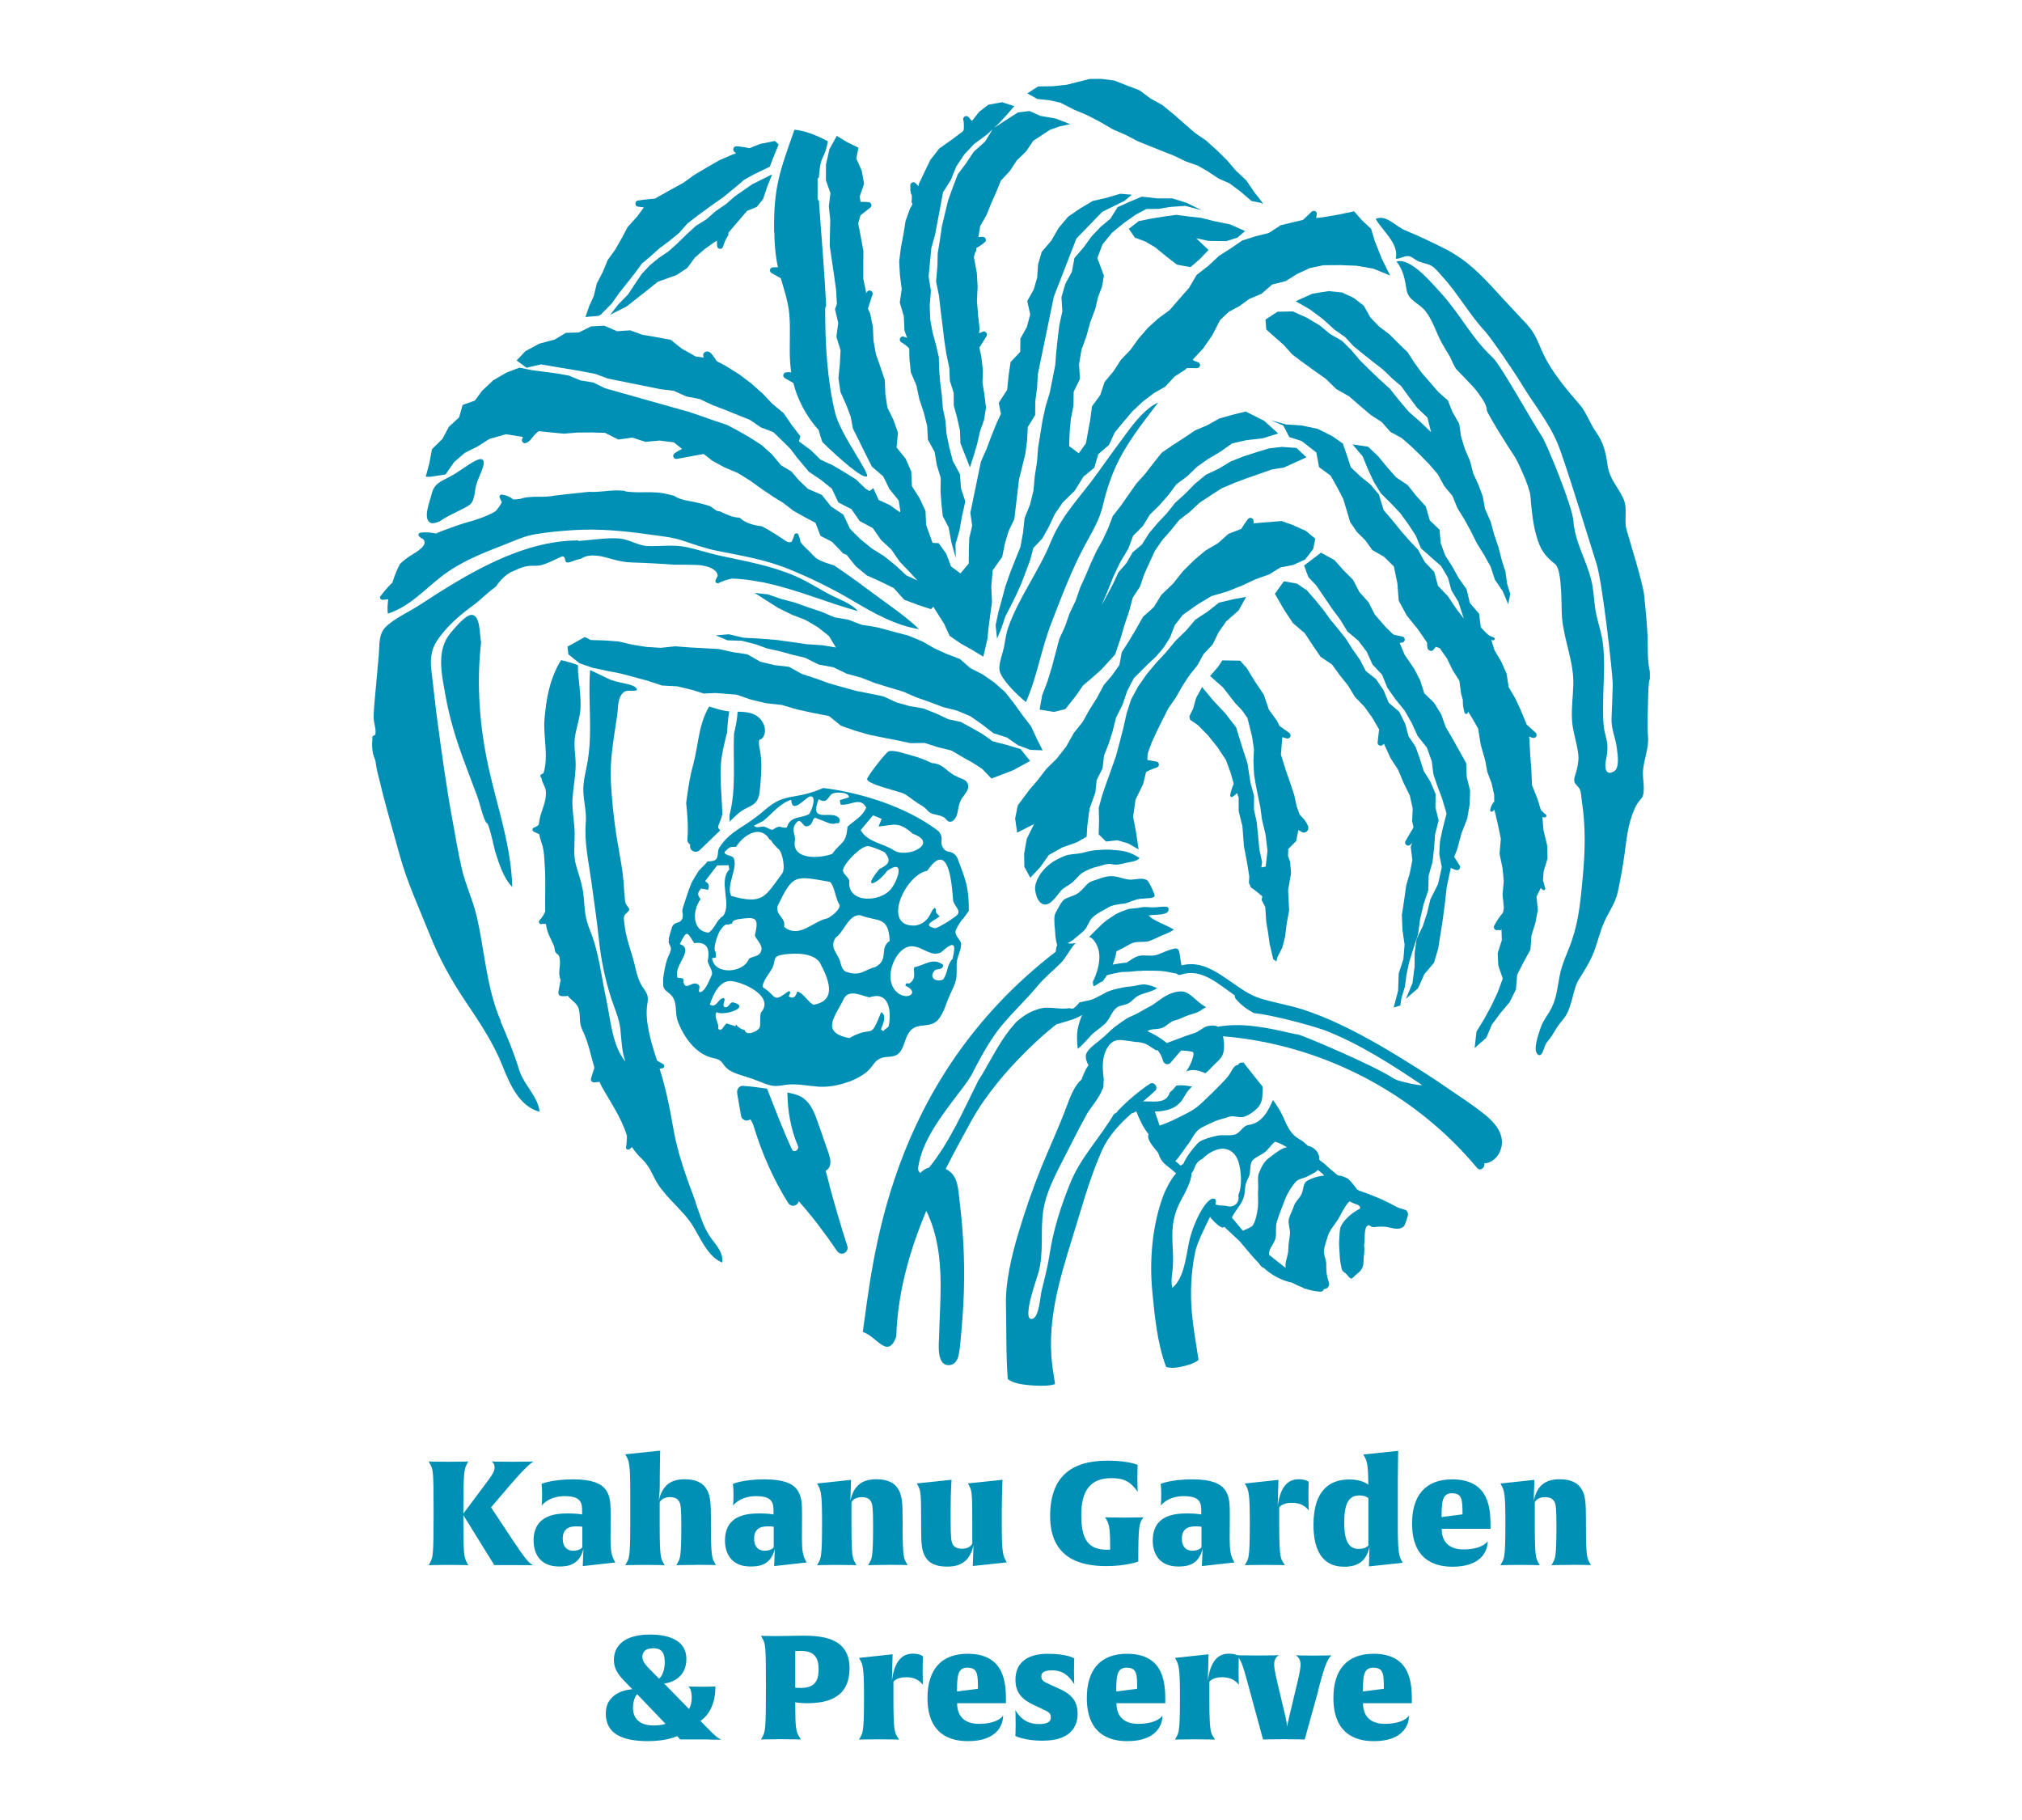 <?xml version="1.0" encoding="UTF-8"?>
<svg id="Layer_1" xmlns="http://www.w3.org/2000/svg" version="1.1" viewBox="0 0 200 180">
  <!-- Generator: Adobe Illustrator 29.8.2, SVG Export Plug-In . SVG Version: 2.1.1 Build 3)  -->
  <defs>
    <style>
      .st0 {
        fill: #0090b5;
      }
    </style>
  </defs>
  <g>
    <path class="st0" d="M163.19,67.18v-.75c-.27-1.15-.18-2.42-.23-3.59-.06-1.3-.2-2.6-.32-3.89-.11-1.24-1.49-5.58-1.76-6.58-.27-1,.14-2.06-.3-3.04-.55-1.21-1.38-1.93-1.57-3.31-.18-1.27-.39-2.24-1.15-3.3-.59-.83-.95-1.94-1.59-2.68-1.28-1.48-2.72-3.16-3.59-4.98-.56-1.17-.74-2-1.65-2.98-.94-1.01-1.89-2.01-2.82-3.03-1.75-1.93-3.2-3.44-5.57-4.59-1.2-.59-2.39-1.17-3.63-1.67-.95-.38-1.9-1.61-2.94-1.14.68,1.19,2.35,2.49,1.98,3.93.42.05.81-.28,1.22-.25.4.03.53.25.88.44.45.25,1,.27,1.44.52.42.25.77.73,1.1,1.09,1.54,1.68,2.63,3.7,4.18,5.37.67.73,3.02,4.21,3.59,5.16,1.2,2,2.7,3.79,3.61,5.96.78,1.89,3.2,9.88,3.85,11.91.58,1.83,1.62,11.03,1.6,11.96-.02,1.11-.08,2.21-.12,3.32-.04,1.05.4,1.9.52,2.91.07.61.33,1.99-.31,2.34-.85.46-.89-.5-.78-1.04.21-1.02.25-1.56-.03-2.57-.28-1.01-.23-2.04-.23-3.08,0-2.07.25-4.16-.06-6.22-.16-1.08-.56-2.1-.72-3.18-.14-.96-.16-1.92-.4-2.87-.5-2-1.61-3.74-1.76-5.82-.1-1.46-2.62-7.6-3.08-8.31-1.14-1.73-4.08-7.08-4.89-7.84-.64-.61-1.24-1.27-1.77-1.97-1.19-1.55-2.21-3.21-3.55-4.64-.86-.92-2.84-3.3-4.21-2.91.68.84.83,1.8,1,2.82.18,1.07,1.22,1.28,1.86,2.08.71.89,1.09,2.2,1.65,3.21.24.43.5.84.75,1.26.14.24.52,1.23.73,1.35-.1-.06,1.66,1.67,2,2.17.27.4.94,1.18.94,1.81,0,.29,2.4,4.1,2.69,4.49.29.39,1.55,3.06,1.63,4.02.1,1.31.23,2.63.58,3.9.38,1.35.81,2,1.85,2.81.75.58.6,4.3.69,5.29.2,2.3,1.18,4.35,1.12,6.64-.03,1.15-.2,2.34-.13,3.49.06,1.08.43,2.11.59,3.17.11.67.02,1.23-.15,1.88-.08.3-.29.77-.2,1.08.08.27.4.45.53.73.15.34.15.84.21,1.22.38,2.49.32,4.89.09,7.39-.21,2.21-.36,4.2-1.08,6.33-.41,1.2-1.01,2.34-1.23,3.6-.2,1.08-.3,2.08-.75,3.02-.32.68-.84,1.22-1.11,2.02-.2.6-.81,2.22-.29,2.64.49.4.59-.81.91-1.2.85-1.02.7-1.21,1.61-2.27.87-1.01.96-2.97,1.49-3.84.56-.91,1.17-1.83,1.55-2.84.39-1.02.61-2.07,1.07-3.06.45-.96,1.07-1.81,1.29-2.86.26-1.22.49-2.45.66-3.69.17-1.25.29-2.51.69-3.72.15-.45.33-.9.57-1.31.1-.17.47-.58.51-.66.31-.72,0-1.8.06-2.59.09-1.15.59-2.22.5-3.36-.09-1.13-.03-2.29,0-3.44.01-.45.03-2.09.17-2.25Z"/>
    <path class="st0" d="M68.82,118.92c-.88-2.37-1.78-4.76-2.21-7.25-.35-2.04-.74-4.01-1.37-5.98.1-.01.2-.03.3-.04.08-.01.15-.11.16-.18.01-.09-.03-.17-.1-.22-.2-.12-.41-.24-.61-.36-.56-1.69-1.25-3.95-.96-5.6.18-.99-.14-1.11-.6-1.89-.46-.78-.61-1.97-.88-2.83-.32-1.02-.66-2.07-.78-3.14-.03-.27-.11-.58-.02-.85.08-.24.49-.41.5-.64,0-.1-.32-.46-.37-.6-.07-.21-.07-.44-.09-.66-.06-.51-.08-1.03-.12-1.55-.09-1.05-.28-2.06-.46-3.1-.41-2.22-.66-4.46-.79-6.71-.12-2.2.31-4.41.63-6.58.11-.78,0-1.92.77-2.36.32-.19,1.48.13,1.11-.33-.37-.46-1.88-.48-2.76-.92-.59-.29-1.19-.58-1.8-.86-.07.84-.07,1.71-.06,2.54.03,2.16.18,4.32-.18,6.46-.17,1.01-.47,1.98-.43,3.02.04,1.04.33,2.01.24,3.06-.16,1.98.28,3.84.55,5.81.27,1.95.55,3.9.76,5.86.21,1.96.61,3.88,1.22,5.75.33,1.01.77,1.94.89,3,.12,1.08.12,2.18.5,3.22-1.3-1.52-1.49-4.27-1.89-6.14-.51-2.35-.73-4.74-1.66-6.97-.45-1.09-.47-2-.57-3.15-.1-1.09-.43-2.04-.74-3.07-.32-1.04-.15-2.14-.16-3.21-.01-1.18-.29-2.36-.21-3.54.08-1.06.29-2.11.31-3.18.02-.95-.21-1.9-.07-2.84.16-1.07.57-2.07.56-3.17,0-1.07-.16-2.15-.25-3.22-.02-.2,0-.46-.01-.71-.55-.21-1.1-.38-1.67-.5-.08.12-.15.24-.21.34-.96,1.76-1.26,3.49-1.43,5.48-.15,1.74.42,3.66-.09,5.32-.04.13-.29.09-.32.28-.02.14.12.21.13.33.03.35.35.74.4,1.13.12.97-.36,1.81-.58,2.73-.05.24-.09.46-.11.67l-.03.03h-.02s-.04.05-.04.05c-.06.04-.13.08-.2.12l-.05.03h0s0,0,0,0c-.04.02-.08.03-.12.04-.08.03-.15.09-.16.18-.01.08.03.18.1.22.19.09.38.17.56.26.05.27.12.54.23.84.28.76.27,1.57.33,2.4.1,1.46,0,2.94.04,4.41-.14.32-.33.61-.57.87-.15.16,0,.42.21.37.15-.04.29-.03.44.01v.04c.09.83.49,1.39.78,2.11.08.2.05.39.15.6.11.23.31.2.39.5.21.79-.21,1.45.12,2.28-.06.33-.12.65-.18.98-.02.1-.05.2-.04.3,0,.12.08.23.19.28.09.04.2.03.3.03.1,0,.2,0,.3,0,.06,0,.1-.02.14-.05.03.04.05.08.07.11.29.35.9.68,1.03,1.25.19.79-.03,1.29.36,2.08.58,1.17.81,2.46,1.17,3.69-.1.32-.2.64-.3.96-.03.1-.07.2-.02.31.05.12.17.18.29.18.18,0,.36-.03.53-.06.07.15.14.31.22.46.93,1.66,1.94,3.07,2.5,4.87,0,.18,0,.37-.02.55,0,.1-.02.19-.03.29v.03s-.01.07-.01.07c0,.05-.02.11-.03.16-.02.09.01.2.1.25.09.05.19.03.27-.03.07-.07.15-.13.22-.2.23.37.51.71.84,1.03.67.65.94,1.13,1.34,1.96.79,1.66,2.45,2.89,3.54,4.36.93,1.27,1.64,3.47,3.21,4.08.11-1.14-.74-1.83-1.3-2.7-.61-.96-.94-2.14-1.33-3.21Z"/>
    <path class="st0" d="M49.54,101c-1.44-3.35-1.58-6.89-2.39-10.38-.37-1.6-1.1-3.11-1.47-4.69-.36-1.54-.61-3.12-.9-4.67-.61-3.31-1.07-6.65-1.52-9.98-.22-1.63-.38-3.27-.58-4.91-.17-1.36-.01-2.31.83-3.41.95-1.24,2-2.14,3.24-3.05.82-.6,1.48-1.32,2.3-1.89.07-.1.14-.2.21-.3.38-.49.86-.95,1.43-1.21l.1-.02.03-.02c.46-.23.98-.46,1.51-.5.3-.03.61,0,.91-.03.29-.03.57-.13.84-.23.51-.19.99-.46,1.49-.67.05-.02.1-.02.14,0,.09.03.15.11.17.21.01.1.03.22.09.31.04.05.09.07.13.07.2.02.42-.08.61-.15.25-.1.51-.17.77-.23.89-.59,2.13-.22,3.07.05.65.19,1.3.31,1.98.33.71.01,3.48.15,4.14.22.11.01,2.14-.03,2.75.07,1.64.27,1.58,1.02,1.55,1.08l-.02.05-.05.06c-.05.1-.09.2-.13.3-.06.2.16.33.32.25.42-.21.87-.35,1.33-.44h0s.03,0,.03,0c.92.03,1.81.15,2.69.32.23.03.46.07.68.13,3.07.67,5.99,1.93,9.03,2.77-.59-.77-2.25-1.33-3.01-1.76-1.03-.57-2.06-1.22-3.14-1.69-2.4-1.04-4.82-1.46-7.34-2-1.15-.24-2.26-.62-3.41-.87-1.38-.3-2.56-.06-3.92-.12-.97-.05-1.77-.65-2.73-.74-1.32-.11-2.77.16-4.09.24v-.05c-5.66,0-11.07,3.36-15.7,6.38-1.04.68-2.55,1.34-3.41,2.23-.67.7-.55,1.77-.63,2.68-.13,1.51-.28,3.02-.41,4.54-.05.58-.11,1.16-.1,1.74.01.45.26,1.14.17,1.58-.03.17-.27.11-.3.3-.02.12.02.24,0,.35-.06.34-.01.97.07,1.31.1.41.23.48.28.98.07.59.25,1.2.39,1.77.58,2.46,1.32,4.92,1.99,7.36.72,2.61,1.91,5.17,2.91,7.68.96,2.41,2.12,4.52,3.56,6.67,1.34,1.99,2.73,4.05,3.63,6.29.72,1.79,1.62,4.07,3.71,4.65-.12-1.47-1.57-2.68-2.01-4.12-.52-1.71-1.15-3.2-1.85-4.83Z"/>
    <polygon class="st0" points="122.86 23.79 121.73 24.57 120.58 25.3 119.52 26.29 118.36 27.19 117.61 28.47 116.65 29.56 115.7 30.66 114.57 31.49 113.54 32.42 112.63 33.47 111.82 34.59 110.87 35.59 110.14 36.72 109.26 37.77 108.83 39.07 108.01 40.19 107.83 41.56 107.62 42.69 107.41 43.85 106.7 44.83 105.75 44.12 105.8 42.77 105.92 41.43 106.18 40.11 106.2 38.74 106.82 37.48 106.73 36.01 106.97 34.6 107.46 33.25 107.84 31.87 108.34 30.54 108.6 29.42 109 28.35 109.19 27.27 108.54 25.52 109.05 24.17 109.99 23.02 111.12 22.09 112.35 21.22 113.39 20.67 114.6 20.66 115.73 20.47 117.23 20.36 118.86 20.79 117.37 20.06 115.96 19.62 114.47 19.62 112.94 19.45 111.74 19.95 110.54 20.49 109.83 21.63 108.85 22.45 107.97 23.38 107.18 24.47 106.28 25.51 106.02 26.88 105.37 28.08 104.99 29.39 105.08 30.78 104.79 32.11 104.62 33.45 104.48 34.8 104.37 36.15 103.83 38.85 103.43 40.16 103.13 41.51 102.68 44.28 102.57 45.7 102.35 47.11 102.22 48.53 101.88 49.91 101.34 51.26 101.19 52.69 100.93 54.1 100.39 55.44 99.87 56.77 99.44 58.01 99.1 59.28 98.75 60.54 98.48 61.84 98.62 63.16 99.07 62.08 99.44 60.97 99.98 59.92 100.52 58.83 101.02 57.71 101.46 56.56 101.89 55.41 102.21 54.2 103.09 53.27 103.76 52.07 104.35 50.81 105.13 49.68 106.3 48.54 107.17 47.14 108.24 46.26 108.63 44.92 109.69 44.01 110.27 42.76 111.14 41.7 112.03 40.66 113.04 39.72 114.12 38.89 115.27 38.23 116.18 37.24 117.29 36.52 118.08 35.45 118.98 34.5 119.92 33.14 120.68 31.66 121.54 30.84 122.59 30.28 123.54 29.58 124.79 29.05 125.83 28.14 127.17 27.8 128.33 27.08 129.57 26.51 130.9 26.23 132.55 26.22 134.16 26.28 135.84 26.57 137.5 27.25 136.67 25.57 135.97 23.8 135.62 22.63 134.71 21.78 133.94 20.9 132.36 21.23 130.76 21.5 129.38 21.63 128.03 21.95 126.67 22.28 125.5 23.04 124.18 23.37 122.86 23.79"/>
    <polygon class="st0" points="151.98 88.67 152.59 87.45 152.69 86.16 153.07 84.91 153.03 83.59 152.67 82.1 152.54 80.55 152.1 79.08 151.53 77.63 151.47 76.09 151.35 74.56 151.27 73.02 150.95 71.51 150.44 70.28 149.89 69.09 149.22 67.95 149.02 66.62 148.49 65.43 147.82 64.3 147.43 63.04 146.47 62.05 146.3 60.69 145.39 59.64 145.06 58.27 144.28 57.17 143.63 56 142.94 54.91 142.5 53.71 142.39 52.39 141.42 51.46 141.03 50.09 140.1 49.06 139.24 47.98 138.08 47.2 137.19 46.19 136.34 45.15 135.32 44.18 133.78 43.95 134.78 45.13 135.3 46.39 135.88 47.65 136.59 48.8 137.57 49.77 138.51 50.76 139.29 51.84 140.03 52.96 140.55 54.23 141.53 55.1 142.54 55.98 143.22 57.14 143.57 58.41 144.25 59.52 144.79 61.18 143.99 60.13 143.22 58.97 142.23 57.93 141.87 56.57 140.91 55.56 140.27 54.37 139.44 53.5 138.64 52.59 137.89 51.66 136.86 50.45 136.39 48.91 135.57 47.93 134.57 47.12 133.61 46.21 133.23 45.04 132.82 43.86 131.8 43.15 130.33 42.41 128.73 42.08 127.21 41.98 125.66 41.55 126.93 42.08 127.53 43.23 128.75 43.62 130.2 44.75 130.47 46.2 131.62 47.05 132.31 48.28 132.86 49.34 133.2 50.47 133.55 51.64 134.21 52.61 135.05 53.44 135.74 54.4 136.89 55.06 137.87 56.02 138.22 57.71 138.35 59.41 139.15 60.88 140.21 62.19 141.25 63.69 142.41 64.11 143.14 65.15 143.66 66.24 144.35 67.33 144.52 68.62 144.88 69.84 145.57 70.95 146.2 72.04 146.47 73.69 146.9 75.19 147.11 76.34 147.53 77.45 147.79 78.59 147.81 80.06 148.15 81.5 148.45 82.96 148.32 84.44 148.62 85.87 148.74 87.16 148.62 88.47 148.75 89.77 148.49 91.37 148.55 92.98 148.14 94.27 148.2 95.5 148.64 96.78 148.12 98.19 147.5 99.5 146.81 100.77 146.04 102.03 145.86 103.65 147.01 102.64 147.57 101.33 148.4 100.21 149.32 99.12 149.94 97.87 150.07 96.4 150.7 95.16 151.38 93.92 151.48 92.53 151.87 91.28 152.11 90 151.98 88.67"/>
    <polygon class="st0" points="138.35 96.27 138.29 97.98 137.85 99.65 138.51 99.44 138.61 98.75 138.96 97.59 139.12 96.39 139.37 95.21 139.81 93.79 140.27 92.37 140.47 90.89 140.81 89.44 141.28 88.02 141.31 86.61 141.69 85.27 141.85 83.89 141.95 82.5 142.3 81.14 141.98 79.86 142 78.54 141.5 77.35 140.82 76.24 140.44 75.04 140.02 73.86 139.32 72.81 138.99 71.58 138.4 70.39 137.36 69.5 136.85 68.26 136.11 67.17 135.1 66.37 134.52 65.26 133.8 64.24 133.14 63.19 132.38 62.23 131.6 61.29 130.88 60.3 130.11 59.35 129.28 58.4 128.28 57.72 126.99 57.49 126.1 58.73 127.06 60.38 127.89 61.63 129.05 62.62 129.88 63.87 130.62 64.96 131.75 65.72 132.52 66.78 133.34 67.8 134.02 68.93 134.94 69.88 135.71 70.94 136.46 72.23 136.93 73.65 137.54 74.98 138.3 76.15 138.83 77.43 139.45 78.68 139.73 79.94 139.68 81.23 139.97 82.51 139.54 83.76 139.7 85.07 139.45 86.33 139.09 87.57 138.89 89 138.66 90.49 138.72 91.96 138.93 93.42 138.81 94.87 138.35 96.27"/>
    <polygon class="st0" points="140.89 96.34 141.86 95.19 141.86 95.14 142.25 93.84 142.46 92.52 142.67 91.21 142.91 89.41 143.1 87.72 143.37 86.45 143.66 85.19 144.14 83.98 144.55 82.44 145.13 80.95 145.36 79.59 145.41 78.19 145.08 76.86 145.02 75.47 144.35 74.26 143.68 73.07 143 71.9 142.55 70.64 141.85 69.51 140.88 68.57 140.47 67.28 139.87 66.13 138.93 64.75 138.28 63.2 137.07 62.03 135.97 60.76 135.36 59.55 134.46 58.55 133.84 57.35 132.88 56.39 131.99 55.39 130.66 54.66 128.99 55.93 129.41 57.07 130.2 57.91 130.97 59.04 131.74 60.18 132.56 61.28 133.27 62.45 134.35 63.36 135.18 64.45 135.76 65.72 136.7 66.73 137.23 68.03 138.02 69.15 138.92 70.26 139.63 71.49 140.22 72.79 141.14 73.94 141.62 75.3 141.78 76.58 142.19 77.78 142.64 78.97 143.08 80.46 142.7 81.95 142.43 83.21 142.36 84.48 142.61 85.76 142.24 87.44 141.48 88.95 141.16 90.29 140.73 91.6 140.12 92.86 139.93 94.23 139.92 95.62 139.71 97.23 139.06 98.79 140.26 97.74 140.89 96.34"/>
    <path class="st0" d="M44.65,47.06c-1.05.57-1.72.73-1.97,1.86-.14.61-.89,2.38-.12,2.78.22.11.56.02.93-.14.96-.69,2.58-1.27,3.04-1.7.45-.43.41-1.3.57-1.89.22-.83,1.06-2.17.63-2.51-.43-.35-2.09,1.07-3.08,1.6Z"/>
    <polygon class="st0" points="97.17 76.06 98.06 77 99.17 76.58 100.23 76.17 101.89 75.26 100.94 74.08 99.56 73.67 98.18 73.31 97.17 72.59 96.11 71.99 95.03 71.4 93.82 71.14 92.58 70.56 91.31 70.06 89.96 69.83 88.65 69.46 87.4 68.88 86.07 68.6 84.73 68.34 83.41 67.98 82.03 67.59 80.68 67.1 79.32 66.66 78.05 65.95 76.6 65.78 75.21 65.45 73.92 64.71 72.5 64.5 71.09 64.19 69.65 64.11 68.22 64.03 66.79 63.92 65.35 64.07 63.92 63.98 62.54 63.76 61.17 63.44 59.76 63.34 58.44 63.3 57.84 63 57.26 63.33 56.13 63.95 56.22 64.72 57.32 65.6 58.64 66.05 60.01 66.34 61.38 66.61 62.72 66.97 64.06 67.33 65.49 67.8 67 67.88 68.45 68.23 69.61 68.59 70.8 68.54 72.84 68.7 74.3 69.2 75.79 69.55 77.32 69.72 78.86 70.17 80.41 70.51 82 70.82 83.19 71.78 84.62 72.28 86.07 72.69 87.4 72.96 88.74 73.22 90.07 73.5 91.46 73.48 92.77 73.9 94.11 74.23 95.3 74.93 96.25 75.46 97.17 76.06"/>
    <polygon class="st0" points="44.08 46.92 44.92 45.7 45.97 44.79 47.23 44.16 48.41 43.41 50.04 42.95 51.72 43.21 53.03 42.62 54.41 42.76 55.78 42.89 57.13 42.78 58.49 42.77 59.85 42.81 61.16 43.47 62.54 43.28 63.85 43.7 65.24 43.57 66.65 43.75 67.81 44.67 69.32 44.67 70.44 45.56 71.67 46.23 72.96 46.77 74.16 47.51 75.3 48.33 76.45 49.11 77.5 49.76 78.47 50.51 79.55 51.12 80.66 51.71 81.16 53 82.29 53.58 83.13 54.45 83.38 54.73 83.74 54.87 84.63 55.99 85.72 56.9 87.03 57.49 88.4 58.16 89.43 59.31 90.75 59.81 92.08 60.25 92.32 60.01 93.38 61.69 93.93 62.89 95.03 63.65 96.15 64.27 97.26 64.95 97.66 63.23 97.79 62 97.95 60.78 98.12 59.55 98.05 57.98 98.19 56.4 99.13 55.08 99.39 53.79 99.75 52.55 100.33 51.34 100.79 47.44 101.42 44.89 101.59 43.58 101.66 42.24 102.39 41.05 102.4 39.69 102.58 38.37 102.65 37.03 104.24 29.34 106.47 23.59 109.03 20.95 111.22 19.87 111.95 19.26 110.82 19.16 109.46 19.56 108.07 19.88 106.85 20.61 105.65 21.43 104.72 22.53 104 23.78 103.04 24.91 102.68 26.14 102.59 27.44 102.25 28.63 101.61 29.77 101.9 31.1 101.57 32.34 100.93 33.49 100.91 34.8 99.96 35.81 99.77 37.08 99.62 38.55 98.79 39.84 99 40.94 98.54 41.93 98.05 43.15 97.59 44.38 97.02 45.67 95.98 50.72 96.16 52 95.87 53.22 95.83 54.44 95.82 55.73 95 56.71 94.07 56.02 93.6 54.77 92.84 53.72 92.24 53.69 91.61 51.93 91.54 50.52 90.95 49.26 90.2 48.08 90.13 46.63 89.58 45.37 88.68 44.25 88.82 42.79 88.37 41.53 87.77 40.29 87.57 38.95 87.52 37.59 87.09 36.31 86.64 35.03 86.4 33.7 86.34 32.33 86.07 31.01 85.51 29.76 85.67 28.91 85.39 27.56 85.39 26.19 85.4 24.82 85.15 23.46 84.89 22.1 85.26 20.73 85.03 19.45 85.47 18.17 85.24 16.89 84.7 15.68 84.91 14.61 83.79 14.06 82.77 13.44 82.04 14.75 81.7 16.27 81.69 17.83 82.14 19.1 81.98 20.42 82.12 21.71 82.07 24.32 82.5 27.22 82.7 28.67 82.78 30.07 82.59 30.58 82.91 31.94 82.73 33.31 83.14 34.65 83.07 36.01 82.93 37.4 83.13 38.76 83.7 40.04 84.14 41.2 84.37 42.4 84.99 43.64 85.61 44.9 86.24 46.15 87.36 47.11 87.98 48.37 88.89 49.5 89.06 50.58 88.99 50.65 88.02 49.96 86.91 49.44 86.38 48.28 86.01 48.56 85.61 48.33 84.68 47.42 83.54 46.71 82.39 46.03 81.16 45.46 80.19 44.51 79.03 43.66 79.16 43.14 78.31 42.03 77.51 40.86 76.41 39.95 75.44 38.93 74.32 37.93 73.11 37.02 71.82 36.21 70.44 35.48 68.82 35.26 67.46 34.5 66.33 33.6 64.9 33.34 63.54 33.11 62.33 32.67 61.04 32.76 59.77 32.21 58.48 32.28 57.25 32.88 55.97 32.92 54.87 33.58 53.34 33.99 51.97 34.73 51.1 35.65 52.08 36.37 53.51 36.04 57.55 36.72 58.88 36.98 60.13 37.44 65.32 38.49 66.64 38.65 67.89 39.21 69.22 39.47 70.45 40.05 71.7 40.53 74.2 41.54 75.26 42.27 76.49 42.74 77.42 43.64 78.18 44.39 78.82 45.24 80 46.65 81.18 47.45 82.28 48.33 82.92 49.69 84.22 50.36 85.04 51.54 86.33 52.23 87.15 53.41 88.18 54.37 88.99 55.55 89.95 56.55 90.74 57.41 89.65 56.91 88.59 55.92 87.47 55.02 86.23 54.24 85.11 53.33 84.08 52.31 83.42 50.9 82.2 50.09 81.29 48.95 79.92 48.35 79.05 47.53 78.28 46.63 77.25 46.01 76.36 44.94 75.34 44.02 74.18 43.28 73.07 42.64 71.93 42.03 70.7 41.62 68.26 40.77 59.85 38.4 58.68 37.83 57.41 37.62 56.29 37.15 55.11 36.94 53.91 36.78 52.66 36.62 51.38 36.36 50.12 36.84 48.8 37.6 47.68 38.65 46.97 39.62 45.76 40.05 45.41 41.28 44.4 42.21 43.76 43.41 42.73 44.42 42.47 45.8 42.11 47.15 42.6 47.15 44.08 46.92"/>
    <polygon class="st0" points="110.12 57.04 110.8 55.61 111.61 54.25 112.08 52.99 113.03 52.04 113.73 50.9 114.68 49.97 115.55 48.98 116.37 47.89 117.45 47.09 118.42 46.15 119.53 45.37 120.69 44.69 121.88 43.85 123.3 43.53 124.9 43.35 126.43 42.87 125.04 41.62 123.21 40.7 121.88 41.03 120.6 41.39 119.43 42.05 118.22 42.56 117.12 43.3 116.02 44.01 114.91 44.77 114.08 45.81 113.27 46.86 112.39 47.84 111.63 48.92 110.87 50.01 110.07 51.03 109.61 52.24 109.07 53.4 108.44 54.53 107.9 55.7 107.4 56.88 106.84 58.12 106.39 59.42 105.8 60.65 105.35 61.94 104.78 63.19 104.43 64.51 104.05 65.95 103.61 67.38 103.08 68.77 102.83 70.18 104.24 70.41 105.38 70.13 106.43 68.8 107.12 67.8 108.04 67.02 108.94 66.22 110.3 64.73 110.88 63 111.26 61.71 111.69 60.43 112.04 59.12 112.76 58.02 113.17 56.81 113.7 55.64 114.24 54.47 114.97 53.41 115.81 52.45 116.64 51.43 117.69 50.62 118.65 49.72 119.74 49 120.85 48.29 122.07 47.77 123.29 47.31 124.53 46.88 125.77 46.44 127 46.24 128.14 45.72 129.22 45.23 128.24 44.3 126.78 44.2 125.5 44.35 124.26 44.73 123.04 45.12 121.75 45.63 120.57 46.34 119.28 46.95 118.2 47.84 117.22 48.84 116.24 49.72 115.42 50.76 114.51 51.72 113.66 52.73 112.95 53.85 112.02 54.64 111.42 55.69 110.62 56.61 110.12 57.69 109.57 58.74 108.97 59.84 109.57 58.42 110.12 57.04"/>
    <path class="st0" d="M128.03,51.98l-1.27-.45-1.34.11-1.34.11-1.22.53-1.34.51-1.07.95-1.23.72-1.08.91-1.13,1.12-.99,1.24-1.15,1.1-.74,1.21-1.07.96-.7,1.23-.72,1.21-.68,1.06-.24,1.27-.73,1.03-.81.95-.67,1.25-.74,1.18-.68,1.21-.88,1.11-.74,1.32-.93,1.19-1.07,1.06-.79,1.04-.85.99-1.16,1.55-.26,1.31.2,1.39,1.67-.85-.72,1.46-.26,1.46.02,1.31.59,1.08,1-1.07.83-1.18,1.34-.75,1.44-.51.96-.55.07-1.1.22-1.67.57-1.59.14-1.26.58-1.14.14-1.26.46-1.17.38-1.19.35-1.39.64-1.28.46-1.35.66-1.28,1.43-1.42.82-.77.73-.88.61-.97.47-1.22.79-1,1.36-.97,1.45-.88,1.57-.46,1.5-.6,1.31-.61,1.36-.49,1.1-.68,1.27-.25,1.18-.54.79-1.03.21-1.02-.94-.78-1.12-.49ZM118.14,55.71v-.11s.03-.03.03-.03l-.03.14Z"/>
    <polygon class="st0" points="126.99 34.13 127.82 35.06 128.81 35.8 129.97 36.64 131.14 37.47 132.17 38.48 133.43 39.19 134.51 40.13 135.61 41.06 136.67 41.74 137.52 42.71 138.64 43.32 139.59 44.15 140.5 45.03 141.38 45.93 142.22 46.91 142.84 48.05 143.67 49.06 144.16 50.26 144.84 51.36 145.46 52.49 146.07 53.71 146.78 54.86 147.44 56.04 147.87 57.34 148.64 58.48 149.18 59.76 149.38 58.75 149.07 57.73 148.91 56.55 148.55 55.42 148.22 54.13 147.79 52.86 147.44 51.58 146.89 50.35 146.67 49.12 146.24 47.95 145.72 46.82 145.41 45.61 144.9 44.42 144.52 43.19 144.33 41.9 143.68 40.77 143.21 39.6 142.26 38.76 141.45 37.82 140.63 36.88 139.9 35.87 139.22 34.82 138.31 33.95 137.44 33.07 136.44 32.32 135.55 31.4 134.89 30.23 133.89 29.46 132.75 28.93 131.5 28.8 131.49 28.78 129.8 29.05 128.16 29.79 129.61 30.63 130.86 31.57 132.02 32.62 133.04 33.33 133.88 34.24 134.84 35.02 135.81 35.79 136.78 36.54 137.66 37.39 138.59 38.19 139.32 39.19 140.16 40.32 141.19 41.3 141.55 42.74 140.45 41.69 139.35 40.73 138.4 39.61 137.49 38.46 136.4 37.47 135.45 36.56 134.52 35.64 133.67 34.63 132.73 33.7 131.57 33.04 130.56 32.2 129.26 31.42 127.87 30.8 126.36 30.83 125.17 31.61 125.25 32.59 126.06 33.31 126.99 34.13"/>
    <polygon class="st0" points="79.77 63.71 78.27 63.49 76.79 63.29 75.16 63.16 73.53 63.07 72.09 62.73 70.8 62.84 71.96 63.33 73.37 63.37 74.73 63.72 75.93 64.15 77.17 64.42 78.39 64.76 79.63 65.05 80.96 65.72 82.42 65.99 83.75 66.63 85.18 67.02 86.55 67.56 87.95 67.99 89.31 68.39 90.61 68.96 91.95 69.43 93.27 69.93 94.65 70.28 95.97 70.83 97.13 71.64 98.25 72.51 99.6 72.94 100.68 73.7 101.9 74.16 103.13 74.21 102.56 73.08 101.98 71.83 101.15 70.75 100.31 69.58 99.41 68.44 98.32 67.48 97.2 66.7 95.98 66.08 94.94 65.17 93.65 64.68 92.42 64.12 91.24 63.44 89.85 62.86 88.39 62.48 86.96 62.09 86.6 62.01 85.22 61.79 83.91 61.29 82.53 61.05 81.24 60.5 79.92 60.06 78.6 59.59 77.25 59.23 75.93 58.78 74.64 58.64 75.7 59.32 76.98 60.13 78.34 60.8 79.66 61.31 80.88 62.02 81.99 62.9 82.68 64.04 81.3 63.81 79.77 63.71"/>
    <polygon class="st0" points="89.17 28.46 89.2 28.51 89 29.92 89.4 31.29 89.46 32.68 89.93 34.01 89.95 35.42 90.09 36.81 90.64 38.11 90.93 39.47 91.37 40.79 91.71 42.14 91.78 43.49 92.44 44.68 92.66 45.99 93.05 47.27 93.03 48.61 93.12 49.82 93.25 51.04 93.83 52.16 94.12 53.71 94.54 55.18 94.51 53.82 94.9 52.48 95.16 51.03 95.48 49.6 95.06 48.31 94.95 46.9 94.24 45.57 93.87 44.13 93.62 42.88 93.52 41.61 93.26 40.37 93.16 39.11 93 37.86 92.9 36.59 92.86 35.32 92.57 34.08 92.24 32.85 92.01 31.6 91.96 30.18 92.08 28.76 91.85 27.35 92.12 24.54 92.5 23.17 93.28 19.01 94.05 17.8 94.58 16.48 95.37 15.29 96.34 14.25 97.63 13.3 98.18 12.79 97.43 14.01 96.32 15 95.56 16.14 94.74 17.23 94.25 18.51 93.79 19.78 93.47 21.09 93.16 22.4 92.97 23.73 92.75 25.06 92.72 26.42 92.71 26.42 92.59 27.85 92.88 29.27 93.04 30.7 93.22 32.13 93.39 33.56 93.6 34.98 93.9 36.39 93.95 37.65 94.33 38.85 94.34 40.11 94.67 41.32 94.95 42.56 95 43.85 95.47 45.03 95.94 46.23 96.32 45.04 96.66 43.88 96.93 42.68 97.34 41.51 97.53 40.28 97.37 39.05 97.18 37.84 97.22 36.6 97.06 35.24 96.76 33.88 96.89 32.49 96.74 31.12 96.63 29.75 96.7 28.36 96.62 26.99 96.33 25.43 96.71 23.91 96.95 22.36 97.57 21.29 98.03 20.14 98.53 19.01 99 17.86 99.89 16.91 100.58 15.86 101.49 14.98 102.21 13.92 103.85 12.84 104.84 12.49 105.87 12.28 104.43 11.73 102.91 11.46 101.83 10.98 100.69 11.12 99.46 11.9 98.31 12.66 98.79 12.22 99.62 11.32 100.32 10.5 99.12 10.11 97.75 10.36 96.84 11.07 96.15 11.95 95.21 13.01 94.09 13.85 92.91 14.68 92.02 15.82 91.45 17 90.89 18.18 90.65 19.49 90.01 20.63 89.57 21.86 89.36 23.19 89.11 24.5 88.94 25.84 89.01 27.18 89.17 28.46"/>
    <polygon class="st0" points="113.07 77.55 113.43 76.06 113.52 74.53 113.94 73.38 114.45 72.28 114.99 71.19 115.57 70.04 116.3 69 116.93 67.88 117.63 66.81 118.43 65.81 119.05 64.69 119.95 63.73 120.53 62.54 121.28 61.46 122.52 60.37 123.26 59.03 121.97 59.27 120.57 59.6 119.44 60.49 118.24 61.28 117.31 62.37 116.27 63.38 115.34 64.5 114.35 65.57 113.42 66.68 112.59 67.87 111.89 69.15 111.44 70.54 111.12 71.96 110.76 73.37 110.38 74.78 109.93 76.06 109.47 77.34 109.03 78.61 108.68 79.89 108.71 81.21 108.67 82.52 109.4 83.23 110.51 83.1 111.6 83.42 112.62 84.01 112.38 82.37 112.08 80.78 112.32 79.08 113.07 77.55"/>
    <polygon class="st0" points="114.66 39.73 114.67 39.72 114.67 39.72 114.67 39.71 114.66 39.73 114.57 39.79 114.57 39.79 114.56 39.81 114.58 39.8 114.58 39.8 114.58 39.8 114.66 39.73"/>
    <path class="st0" d="M101.48,69.43c1.09-2.45,1.52-5.26,2.5-7.78,1.02-2.64,2.02-5.31,3.37-7.8.68-1.26,1.4-2.43,1.73-3.83.3-1.29.68-2.51,1.21-3.72,1.08-2.42,2.68-4.41,4.27-6.49-1.19.51-2.34,1.95-3.08,2.96-.96,1.3-1.93,2.61-2.86,3.93-1.63,2.31-3.57,4.17-4.66,6.84-1.18,2.92-3.2,5.56-4.24,8.53-.22.62-.29,1.3-.42,1.95-.12.59-.54,1.66-.44,2.26.15.92,1.88,2.58,2.62,3.16Z"/>
    <polygon class="st0" points="124.89 20.15 124.82 20.09 124.86 20.19 124.98 20.12 124.92 20.11 124.93 20.12 124.89 20.15"/>
    <polygon class="st0" points="103.77 9.91 104.9 10.16 106.2 10.83 107.53 11.39 108.82 12.06 110.07 12.79 111.4 13.37 112.54 13.97 113.73 14.45 114.93 14.93 116.12 15.4 117.28 15.96 118.49 16.39 119.53 16.99 120.52 17.65 121.62 18.14 122.73 18.97 123.79 19.88 124.92 20.11 124.07 19.01 123.28 17.85 122.26 16.89 121.35 15.83 120.35 14.85 119.31 13.91 118.15 13.11 117.1 12.19 116.05 11.27 114.97 10.39 113.8 9.74 112.73 8.94 111.48 8.46 110.24 7.97 108.92 7.8 107.78 7.81 106.66 8.09 105.52 8.38 104.1 8.53 102.68 8.55 101.61 9.24 102.61 9.79 103.77 9.91"/>
    <path class="st0" d="M46.67,60.81c-.63-.02-1.72,1.34-2.12,1.81-1.42,1.7-.86,4.05-.5,6.1.43,2.41,1.09,4.54,1.95,6.82.39,1.04.77,2.09,1.17,3.12.34.89.5,1.93.93,2.73.25-.17.76,2.44.87,2.79.37,1.19.82,2.65,1.7,3.55-.11-4.03-1.42-7.72-2.3-11.62-.92-4.08-1.27-8.43-.78-12.6-.17-.65-.04-2.67-.93-2.7Z"/>
    <polygon class="st0" points="121.3 23.85 122.39 23.5 123.16 22.85 121.66 22.19 120.04 21.86 118.83 21.55 117.59 21.41 116.35 21.25 115.1 21.42 113.86 21.62 112.63 21.87 111.65 22.63 112.25 23.5 113.29 23.89 114.25 24.45 115.32 25.33 116.42 26.18 117.76 26.42 118.68 25.62 119.54 24.72 118.32 23.57 119.57 23.83 121.3 23.85"/>
    <path class="st0" d="M109.88,84.04c-.49-.03-1,.01-1.47.04-.53.03-1.01.2-1.43.29-.55.11-1.15.08-1.67.28-.53.21-1.05.48-1.49.82-.43.34-.83.78-1.11,1.29-.21.38-.37.86-.32,1.26.05.38.18.97.55,1.27.75.61,1.47-.56,2-1.19.29-.35.79-.53,1.17-.86.36-.32.63-.74,1.05-.98.43-.24.86-.43,1.33-.53.47-.1.99-.38,1.48-.26.5.1.88,0,1.35-.12.47-.13,1.05-.1,1.4-.49-.37-.25-.88-.52-1.39-.64-.45-.11-.97-.14-1.46-.18Z"/>
    <polygon class="st0" points="72.72 19.39 71.8 20.19 70.79 20.88 69.87 21.69 68.83 22.34 67.89 23.2 66.98 24.09 66.12 24.86 65.16 25.51 64.27 26.24 63.46 27.11 62.8 28.09 62.13 29.11 61.16 30.1 60.36 31.13 61.98 30.31 63.53 29.09 65.06 27.87 66.92 27.2 67.98 26.5 68.73 25.48 69.68 24.65 70.69 23.93 71.78 23.34 72.58 22.39 73.9 20.85 74.86 20.46 75.48 19.68 75.89 18.47 76.37 17.25 76.15 17.35 74.39 18.23 72.72 19.39"/>
    <polygon class="st0" points="59.42 31.12 60.5 30.03 61.24 28.98 62.04 27.98 62.78 27.03 63.49 26.07 64.38 25.32 65.26 24.53 66.18 23.85 67.16 23.05 68 22.1 69.01 21.32 70.28 20.39 71.57 19.48 72.79 18.48 73.6 17.79 74.52 17.27 76.15 16.48 76.56 15.4 77.02 14.29 76.65 13.94 75.2 14.23 73.82 14.78 72.44 15.29 71.15 15.85 69.93 16.55 68.72 17.27 67.57 18.09 66.33 18.77 65.1 19.46 63.92 20.19 63.05 21.38 62.08 22.46 61.48 23.59 60.85 24.69 60.1 25.73 59.62 26.91 59.03 28.04 58.73 29.28 58.28 30.27 57.91 31.35 59.2 31.24 59.42 31.12"/>
    <path class="st0" d="M76.59,22.96c.02,1.41.15,2.81.53,4.17.37,1.35.86,2.65.96,4.05.11,1.41,0,2.82.05,4.23.05,1.21.25,2.41.68,3.55.4,1.06.95,2.06,1.65,2.96.16.21.33.41.51.6.11.41.24.81.37,1.2,1.9,1.85,3.87,3.53,4.37,3.41.51-.12-2.58-4.13-3.1-6.28-.81-3.38-.99-6.82-.99-10.28,0-.13.04-.23.1-.31-.17-3.47-.48-6.93-.72-10.39l-.13-.16v-2.02l.13-.16c.01-.13.02-.25.03-.38.19-2.01.48-1.19.86-3.17-.38-.21-.76-.4-1.16-.56-.68-.29-1.41-.52-2.15-.59-1.46,4.14-2.08,5.74-2.01,10.13Z"/>
    <polygon class="st0" points="128.01 83.38 128.21 83.18 128.42 82.11 128.67 80.89 128.25 79.72 128.03 78.68 127.7 77.67 127.18 76.17 126.7 74.64 126.82 73.05 126.9 72.53 126.32 71.3 125.51 70.19 125 68.69 124.12 67.39 123.32 66.07 122.66 65.34 120.9 65.31 120.48 65.95 119.69 66.86 120.97 67.99 122.2 69.57 122.83 70.22 123.39 71.01 123.85 72.88 124.03 74.1 123.98 75.34 124.04 76.57 124.21 77.62 124.42 78.66 124.66 79.83 124.82 81.02 125.18 82.56 125.37 84.14 125.19 85.71 124.76 85.79 124.84 85.26 124.56 83.97 124.44 82.66 124.31 81.35 124.03 80.04 124.04 78.71 123.69 77.42 123.38 75.45 122.82 73.74 122.27 71.94 121.18 70.53 120.03 69.31 118.9 67.95 118.31 69.03 118.01 70.1 117.64 70.85 117.72 71.19 118.48 71.71 119.51 72.76 120.43 73.91 121.25 75.15 121.71 76.39 122.07 77.65 122.52 78.89 122.52 80.22 122.89 81.72 123.04 83.69 123.34 85.26 123.57 86.69 123.53 87.31 123.73 87.77 124.14 88.06 124.86 88.65 124.79 89.01 125.15 89.71 125.25 91.2 125.43 92.26 125.58 93.34 125.94 94.87 126.25 95.09 126.35 94.67 126.84 93.71 127.11 92.65 127.27 91.35 127.51 90.04 127.41 88.01 127.7 86.37 127.61 85.23 127.4 84.66 127.42 83.97 128.01 83.38"/>
    <path class="st0" d="M94.21,76.56c-.34-.21-.62-.49-.95-.72-.31-.22-.7-.36-1.08-.37-.68-.34-1.45-.61-2.18-.8-.58-.15-1.47-.49-2.06-.38-.29.05-2.12,2.46-2.17,2.74-.1.52,3.06,1.2,3.62,1.46.41.18,1.19.89,1.74,1.15.21.15.43.29.59.5.46.59,1.44.31,1.88.92.18.25.46.28.69.09.28-.23.39-.59.45-.94.06-.37.13-.73.3-1.07.18-.36.49-.63.65-1,.19-.42.03-.87-.4-1.06-.37-.16-.74-.29-1.09-.52Z"/>
    <path class="st0" d="M104.51,101.31c.83-.28,1.79-.46,2.52-.93-.07.18-.14.35-.2.53-.22.61-.32,1.25-.3,1.8,0,.32.04.71.07,1.02.49-.37.91-.9,1.34-1.35.43-.44.99-.76,1.42-1.19.43-.44.61-1.17,1.1-1.54.33-.24.84-.23,1.19-.44.35-.21.62-.59.99-.76.63-.29,1.24-.34,1.81-.71-.39-.19-.63-.3-1.16-.37-.46-.06-.96.16-1.45.19-.49.03-.95.14-1.4.24-.38.09-.71.2-1,.33-.23.14-.47.26-.69.37-.24.12-.48.26-.74.35-.35.13-.73.15-1.08.26-.04.01-.08.01-.13.01-.16.19-.34.37-.52.53-.16.15-.35.13-.5.05-.84.18-1.94-.17-2.77.02-.96.21-1.78.71-2.5,1.37-.04.05-.09.09-.13.14-1.34,1.5-2.19,3.26-3.2,4.98-.13.22-.27.44-.41.65-1.48,2.94-2.8,6.06-4.88,8.62-.07.02-.14.03-.2.06-.25.1-.47.27-.66.47-.15-.1-.24-.29-.22-.48.3-2.16,1.55-4.08,2.8-5.8.56-.78,1.16-1.53,1.73-2.3.26-.34.5-.69.72-1.05.22-.42.43-.83.65-1.25.7-1.3,1.45-2.59,2.39-3.73.1-.12.2-.23.3-.34.38-.45.77-.87,1.18-1.3.7-.74,1.4-1.47,2.05-2.25.68-.82,1.51-1.49,2.27-2.24.52-.51.92-1.4,1.48-1.99h-.06c-.25.06-.49.05-.73,0,.24-.11.47-.24.69-.44.32-.3.71-.54,1-.87.31-.35.43-.86.71-1.15.54-.56,1.12-.75,1.56-1.03.45-.29.96-.34,1.74-.44.28-.04.91-.4,1.54-.46.72-.07,1.33-.02,1.38-.3.03-.15-.54-1.36-.71-1.5-.41-.33-1.13-.11-1.61-.09-.6.02-1.28-.35-1.96-.35-.68,0-1.35.33-1.93.5-.44.13-.78.71-1.27,1.11-.48.4-1.29.47-1.59.81-.22.25-.47.73-.71,1.17-.24.43-.1.95-.13,1.28.08.4.05.97.15,1.45.05.22.07.38.12.49-.08.16-.1.36-.14.54,0,.04,0,.08,0,.12-16.76,12.91-18.08,30.75-19.09,37.61,1.42.46,2.45,2.75,3.31.48.14-4.42,1.33-8.54,2.97-12.45,1.09,2.19,1.4,4.7,1.42,7.15.01,1.73-.11,3.45-.15,5.18-.02.74-.32,3.05,1.05,2.92.5-.05.77-.49.87-.95.18-.84.22-1.74.3-2.6.15-1.64.24-3.28.25-4.92.02-1.71-.04-3.43-.18-5.14-.07-.85-.15-1.71-.26-2.56-.09-.74-.12-1.56-.42-2.25-.2-.46-.55-.78-.96-.98.82-1.62,1.68-3.2,2.54-4.76,2.9-5.24,8.44-9.62,8.43-9.54Z"/>
    <path class="st0" d="M147.27,110.57c-1.03-.9-2.2-1.66-3.32-2.43-1.21-.84-2.44-1.66-3.69-2.45-2.47-1.56-4.99-3.08-7.64-4.34-1.26-.6-2.55-1.13-3.88-1.55-1.37-.43-2.79-.64-4.15-1.08-2.59-.83-4.76-4.03-7.72-3.24-.04-.15-.07-.32-.09-.48-.08-.53-.11-1.02-.3-1.15-.33-.22-1.76.52-2.14.61-.56.14-1.2-.06-1.74.09-.42.12-.78.41-1.15.65-.47.04-.94.11-1.4.2.18-.41.31-.84.38-1.3.11-.07.21-.13.33-.18.46-.19.88-.54,1.36-.69.48-.14,1.04-.01,1.51-.15.48-.14.9-.41,1.37-.59.46-.18.7-.28,1.12-.55-.42-.23-.62-.34-1.04-.53-.42-.19-1.13-.5-1.47-.87.41-.12,2.11.06,1.96-.63.1-.36-.68-.22-1.35-.17-.41.03-.9-.09-1.33,0-.59.12-1.16.11-1.34.18-.47.18-.97.34-1.35.6-.4.27-.84.54-1.19.87-.33.32-.68.66-1.02,1.01-.09.1-.19.18-.28.28h.01c.11,0,.19.05.25.11.04.02.08.04.12.09.92,1,.72,2.44.27,3.61-.08.21-.17.41-.27.62.01.07.02.14.03.21,0,.06.02.11.03.17v.05s.1-.03.1-.03l.06-.02c.13-.07.24-.15.36-.23.13-.09.27-.16.41-.21.14-.2.28-.4.41-.6.5-.14,1-.25,1.5-.32.18,0,.37,0,.57-.01.35-.03.7-.07,1.05-.1.11,0,.21,0,.32,0l.1-.02c.15,0,.3,0,.46,0,.52.02,1.17-.02,1.79.08.38.06.76.17,1.11.21.09.11.24.18.42.11,2.02-.7,3.7.93,5.34,2.06-.02.12,0,.24.1.35.51.6,1.12,1.04,1.78,1.39,1.63.14,5.38,1.13,6.93,1.67,3.44,1.31,6.76,3.47,9.64,5.4.37.24-2.3-.32-2.67-.56-2.16-1.42-9.06-4.29-9.44-4.37-.58-.1-1.15-.23-1.72-.37-2.05-.44-4.11-.8-6.23-.44l-.06.02c-.22-.13-.52-.15-.93-.09-.53.07-.97.62-1.49.74-.24.06-1.41.48-2.65.96l-.09-.08c-.57-.45-1.18-.81-1.83-1.1.4-.27,1-.14,1.49-.33.42-.17.77-.63,1.26-.74.47-.11.9-.38,1.36-.52.48-.15.9-.24,1.28-.53.49-.38.59-.08-.08-.57-.44-.32-1.13-1.07-1.65-1.2-.48-.12-1.18.04-1.81.39-.6.33-1.14.82-1.55,1.03-.4.21-.8.43-1.19.66-.39.23-.85.36-1.23.61-.38.25-.76.52-1.12.79-.35.26-.87.84-1.46,1.3-.6.47-1.23.95-1.36,1.39-.09.3.01.71.24,1.09-.32.43-.52.94-.7,1.43-.68.53-1.16,1.82-1.44,2.57-.76,2.08-1.72,4.09-2.55,6.15-.87,2.16-1.63,4.36-2.29,6.59-.62,2.09-1.24,4.69-1.19,6.88.06,2.41-.01,4.94.18,7.43.45.31.99.46,1.54.53.75.1,1.56.15,2.31.11.27-.02.56-.06.83-.15-.15-.96-.31-1.91-.37-2.82-.3-4.65,1.3-9.05,2.63-13.44.7-2.33,1.41-4.7,2.41-6.92.61-1.35,1.71-2.56,2.91-3.6.06,0,.11-.02.17-.05.09-.05.19-.1.28-.15.32.81.68,1.6,1.22,2.27-.01.04-.03.08-.04.12-.07.37.32.92.81,1.5.06.07.12.14.17.21.05.15.11.29.17.43.29.67.88.94,1.39,1.42.07.06.14.13.22.18-.59.66-1.08,1.72-1.26,2.19-1.09,2.89-1.39,6.37-1.1,9.43.23,2.38.48,5.16,1.37,7.53.39.12.81.11,1.25.03.62-.12,1.35-.29,1.88-.65l.08-.08c-.24-1.56-.52-3.11-.66-4.68-.18-1.98-.08-4.03.33-5.99.21-.99.95-2.38,1.47-3.48.04.07.09.14.14.2.39.43.86.86,1.09.86.06,0,.12-.02.18-.06.51.48,1.02.96,1.54,1.44.09.11.18.22.27.33.51.61,1.02,1.23,1.58,1.8.15.24.31.43.51.49l.05.04c.71.63,1.51,1.09,2.42,1.34.12.03.23.06.35.08.31.18.64.33.98.46.08.04.16.08.22.13h.08c.46.15.94.26,1.46.3.21.02.33-.1.39-.25.13-.02.24-.05.31-.1.37-.33.16-.55.03-1.09-.11-.44-.11-.87-.11-1.32,0-.45-.3-.94-.22-1.39.08-.45.24-.9.37-1.33.18-.61.68-1.12,1.02-1.68.34-.56.6-1.19,1.02-1.66.04-.04.08-.08.12-.12.24.16.51.23.78.34.22.09.28.23.25.38-.25.14-.51.29-.74.46-.48.36-.94.84-1.15,1.29-.15.31-.12.86-.17,1.41-.04.45.04.94.05,1.4.01.55.12,1.01.19,1.36.07.36.32.36.54.63.51.65.44.33,1.01-.11.54-.41.61-.78.62-1.26,0-.47.15-.98.05-1.55.12-.43-.03-1.55.27-1.87.29-.31.31.12.74.07.42-.05.96-.1,1.5.04.57.15,1.06.21,1.42-.1.12-.1.44-1.07.42-1.23-.06-.52-.43-.4-.92-.62-.08-.04-.15-.06-.22-.09h0c-1.17-.65-2.41-1.18-3.68-1.6-.08-.04-.15-.08-.23-.13-.19-.32-.77-.99-.94-1.08-.18-.1-.52-.26-.96-.31-.33-.28-.67-.56-1-.84-.06-.06-.12-.13-.18-.18-.16-.15-.32-.28-.5-.39-.05-.04-.1-.08-.15-.13.03-.6-.28-.97-.68-1.21-.16-.1-.28-.14-.41-.15-.19-.17-.39-.33-.59-.5-.22-.13-.44-.26-.65-.42-.67-.52-.95-1.34-1.3-2.08-.25-.54-.59-1.05-.95-1.55-.37.82-.97,2.29-2.42,2.47-.57.07-.82.82-1.39.96-.55.14-1.18-.02-1.74.11-.56.13-1.19.28-1.67.56-.26.15-.71.73-1.09,1.24-.24.33-.43.7-.56.99-.1.03-.19.08-.25.17l-.03-.02c-.1-.08-.18-.18-.28-.26-.07-.06-.15-.11-.23-.17.44-.46.94-1.27,1.16-1.54.53-.64.72-1.39,1.45-1.78.43-.23.88-.44,1.32-.63.44-.19.93-.27,1.38-.44.45-.16,1.07.15,1.52-.01.59-.21.98-.55,1.24-.8.28-.26.55-.71.55-1.39.02-.27.03-.53.02-.78-.6-.75-1.2-1.49-1.79-2.25-.03-.04-.04-.08-.06-.12-.07,0-.13,0-.2-.01-.2,0-.33.1-.39.24-.47.01-.65.73-1.02,1.17-.47.58-2.49,2.56-3,2.96-.51.4-1.09.68-1.69.98-.41.2-1.09.55-1.78.79-.09.03-.18.06-.26.1-.16-.47-.32-.93-.47-1.4.3,0,.61-.02.89-.08.74-.15,1.16-.33,1.66-.87.32-.35.49-.85.82-1.2.1-.11.2-.22.31-.33-.1,0-.21-.02-.31-.04-.39-.05-.8-.12-1.19-.05h-.04c-.21.25-.43.49-.67.69-.07.23-.18.44-.38.6-.54.43-1.4.26-2.04.28-.08,0-.16,0-.24.02.41-.35.82-.7,1.22-1.07.36-.33-.12-.97-.53-.69-1.14.77-2.19,1.66-3.14,2.65-.04.04-.07.09-.09.15-.11.07-.22.14-.33.21-1.35,2.29-3.28,4.28-4.29,6.76-.93,2.27-1.71,4.71-2.07,7.14-.18,1.2-.5,2.37-.78,3.55-.15.61-.25,2.65-.93,2.79-1.08.22.44-3.95.6-4.52.57-2.01.19-4.07.48-6.11.32-2.23,1.62-4.35,2.61-6.35.56-1.13,1.14-2.24,1.75-3.34.22-.39,1.33-1.74,1.46-2.34.08-.07.14-.17.14-.31,0-.23.02-.46.04-.69-.1-.77-.17-1.55.01-2.31.15-.6.5-1.34,1.14-1.55.24-.08.51-.07.76-.04.37.04.73.09,1.1.15l.08.02c.61-.01,1.19.19,1.65.56.11.06.22.12.32.2l.07.06c.07,0,.14,0,.21,0l.05.08c-.07-.1-.01-.01,0,0l.04.06s.06.09.09.13c.06.09.11.18.15.27.02.04.04.09.06.13l.02.05v.03c.05.1.08.2.11.31.09.3.51.45.73.19.35-.41.7-.82,1.06-1.23.36.02.72.05,1.07.12.09.02.17.12.16.21-.07.64-.41,1.26-.76,1.81h.02c.02-.05.06-.09.13-.11.57-.2,1.22-.04,1.77.23.15-.12.3-.25.43-.39.56-.62,1.1-.98,1.28-1.44.17-.42.2-1.05.04-1.83,7.53.61,14.83,3.64,20.61,8.49,1.64,1.37,3.15,2.89,4.52,4.53.32.38.82-.05.71-.45.89-.05,1.54-.81,1.71-1.67.22-1.12-.47-2.12-1.27-2.83ZM128.12,116.93c.3-.37.85-.38,1.24-.6.56-.31.84-.4.98-.64l.42.35c.07.08.15.15.22.23-.15.01-.3.03-.44.06-.6.11-1.15.36-1.35.53-.31.27-.26.85-.47,1.27-.19.39-.59.7-.73,1.12-.15.45-.37.86-.49,1.24-.15.45.13,1.02.09,1.56-.04.5-.16,1-.16,1.51,0,.54-.26,1.06-.28,1.52,0,.1,0,.2.02.31-.51-.37-1-.78-1.48-1.16-.06-.05-.11-.09-.17-.14,0-.06,0-.12,0-.17.05-.51.55-.97.65-1.49.1-.51-.03-1.07.12-1.57.15-.5.33-1,.52-1.47.16-.4.31-.86.53-1.29.22-.41.49-.82.78-1.17ZM123.14,117.74c.01-.55.15-.89.38-1.35.24-.46.03-1.23.38-1.63.35-.39.96-.55,1.33-.91.34-.32.57-.71.9-.93.42.12.8.31,1.16.55-.11.02-.22.04-.32.08-.54.24-1.05.67-1.49,1-.51.38-.76.99-.96,1.48-.17.43-.03,1.03-.08,1.66-.04.55.04,1.16-.02,1.71-.07.64-.24,1.36-.48,1.76-.13.21-.6.38-1.01.56-.36-.44-.73-.87-1.09-1.31.14-.23.26-.45.35-.57.51-.75.92-1.23.94-2.11ZM116.76,115.44l-.02.08.02-.08ZM116.83,118.67c.25-.45,1.05-1.83,1.02-2.63l.05-.05c.18-.24.25-.54.39-.8.15-.28.38-.46.65-.58.48-.49,1.09-.88,1.75-.98.78-.12,1.43.32,1.72,1.04.22.53.29,1.12.33,1.69.03.5,0,1.27-.25,1.82.03.22.04.43-.05.64-.08.19-.23.33-.42.42-.26.12-.45.09-.72.03-.28-.06-.56-.02-.84-.08-.08-.02-.16-.04-.24-.07.08-.3.06-.51-.1-.56-.74-.25-2.02,2.22-2.46,4.07-.35,1.47-.47,3.71-1.7,4.74-.18-.67,0-1.41.05-2.11.05-.82,0-1.61-.04-2.43-.07-1.58.1-2.77.87-4.16Z"/>
    <polyline class="st0" points="116.76 115.44 116.74 115.52 116.76 115.44"/>
    <path class="st0" d="M37.77,59.33c.16-.01.31-.03.47-.04.05,0,.11-.01.16-.02-.07.51-.09,1-.04,1.42,2.14-.68,3.62-2.38,5.34-3.7,1.8-1.39,3.84-2.21,5.94-3.02,1.07-.41,2.14-.94,3.27-1.13,1.24-.21,2.54-.33,3.79-.41,2.49-.16,4.97.07,7.43.42,1.16.17,2.31.25,3.43.63,1.11.37,2.19.76,3.34.99,2.53.51,4.8.86,7.21,1.85,2.15.88,4.22,1.9,6.22,3.08,2,1.19,4.24,2.47,6.58,2.82-1.53-1.45-3.39-2.66-5.08-3.93-1.09-.82-2.2-1.61-3.33-2.37-.53-.17-1.08-.32-1.57-.59-.36-.19-.59-.53-.88-.8-.28-.26-.98-.93-.88-1.01-.05-.23-.12-.45-.21-.67-.03-.08-.14-.12-.22-.1-.08.01-.16.07-.18.16-.04.2-.23.64-.26.66-.06.05-.16.07-.24.06-.1,0-.19-.04-.28-.09-.08-.05-1.71-1.18-2.47-1.5-.29-.03-.59-.08-.87-.16-.46-.13-.93-.34-1.28-.68-.2-.02-.4-.03-.59-.08-.29-.07-.58-.19-.85-.31-.17-.07-.33-.15-.49-.23-.15-.01-.29-.04-.38-.09-.2-.13-.39-.29-.59-.42-.7-.23-1.41-.4-2.15-.53-.5-.09-1.03-.22-1.44-.51-.37-.09-.73-.19-1.1-.25-.4-.07-.82-.09-1.22-.1-.83,0-1.65.05-2.47-.08-.05,0-.09-.03-.11-.06-.25-.02-.5-.04-.75-.04-.93,0-1.83.21-2.76.14h0c-1.72.18-3.15.34-3.42.38-.5.09-1,.12-1.51.11-.63,0-1.27,0-1.88.21-.05.02-.08.01-.12,0l-.1.02c-.12.03-.46.04-.46.04-.16-.13-.33-.24-.52-.32-.21-.09-.41-.14-.63-.17-.07,0-.15.05-.19.11-.04.07-.03.15,0,.22.06.13.12.26.19.39v.03c.04.06-.43.8-.7.96-.49.28-1.02.49-1.55.68-.46.16-.92.3-1.38.42-.41.11-2.4.81-2.87,1.05-.49-.12-1.01-.15-1.51-.09-.09.01-.16.05-.2.13-.03.08-.02.18.05.24.07.07.14.13.22.19.04,0,.09.02.13.05.69.57-.69,1.35-1.07,1.58-.43.26-.82.56-1.18.91h0c-.29.54-.55,1.19-.76,1.87l-.07.04c-.4.4-.77.83-1.11,1.29-.1.13.03.34.19.33Z"/>
    <path class="st0" d="M82.06,117.25c-.08-.28-.15-.56-.23-.85-.05-.21-.11-.41-.16-.62.07-.03.13-.07.19-.13.2-.17.28-.45.28-.71,0-.45-.19-.89-.33-1.31-.32-.92-.63-1.84-.96-2.75-.3-.86-.66-1.75-1.42-2.29-.35-.25-.79-.37-1.21-.47-.11-.03-.23-.05-.34-.07.03,1.82.32,3.58,1.04,5.27.17.4-.41.75-.59.35-.91-1.96-1.66-3.99-2.46-6-.79-.12-1.59-.22-2.39-.28-.3-.02-.58.28-.57.57h0c0,.07,0,.14.01.21.13.75.26,1.49.39,2.24.04.22.27.38.47.41.15.02.31-.03.43-.12l.02.02h0c.04.06.08.11.11.17.03.06.06.12.09.18h0s.03.08.05.12c.05.14.1.28.14.43.2.63.41,1.25.64,1.87.47,1.24,1.01,2.46,1.63,3.63.33.63.69,1.25,1.07,1.86.12.19.34.3.56.27.21-.03.42-.19.47-.41v-.05c.4.44.78.89,1.15,1.35.15.19.3.37.45.56.07.09.14.18.21.27l.03.04s.1.13.13.17c.29.39.58.78.87,1.17.32.45.64.9.95,1.36.16.24.44.35.71.23.25-.11.41-.4.33-.67-.64-2-1.23-4.01-1.78-6.03Z"/>
    <path class="st0" d="M75.34,73.06c.07-.06.13-.12.17-.2.05-.09.09-.2.12-.3.05-.21.05-.41,0-.62-.06-.33-.25-.65-.48-.89-.55-.56-1.35-.65-2.09-.66-.03,0-.06,0-.1,0-.04.74-.19,1.46-.36,2.18-.11,2.69.24,5.43-.44,8.03,0,.22,0,.44,0,.66.28-.27.57-.55.87-.81.04-.03.08-.06.12-.1h.01s0-.01,0-.01c.08-.06.17-.12.26-.18.16-.1.32-.19.49-.27.39-.18.77-.37.99-.76.23-.41.24-.89.29-1.34.04-.43.08-.87.1-1.3.02-.48.03-.96-.01-1.44-.02-.28-.06-.57-.11-.85-.03-.16-.07-.32-.09-.48-.02-.15-.02-.3,0-.45,0-.03.01-.07.02-.1h.02s-.02,0-.02,0h0c.08-.02.16-.05.23-.11Z"/>
    <path class="st0" d="M71.92,72.54c.03-.73.09-1.47.21-2.19-.07,0-.15,0-.22-.02-.53-.08-1.04-.22-1.55-.39-.07-.02-.14-.05-.21-.07-.58.96-.86,2.04-1.06,3.14-.11.58-.2,1.16-.32,1.74-.12.6-.3,1.18-.43,1.77-.21.95-.34,1.92-.47,2.89h0c.13,1.21.22,2.43.12,3.63-.02.2.11.39.28.49-.05.19-.01.42.14.55.23.21.57.22.8,0,.65-.63,1.3-1.25,1.95-1.88.03-.03.06-.06.09-.09-.15-.08-.27-.27-.18-.48.15-.36.28-.72.38-1.09-.04-1.67-.26-3.35-.14-5.02.08-1.01.35-2,.58-3Z"/>
    <path class="st0" d="M147.31,63.29s.06,0,.1,0c.01,0,.03,0,.04,0h.02s0,0,0,0c.06,0,.12.02.18.04.08.02.17-.03.19-.11.02-.09-.03-.16-.11-.19-.04-.01-.08-.03-.11-.04-.02,0-.03-.01-.05-.02-.02,0-.02,0,0,0h-.03c-.07-.04-.14-.07-.21-.11-.14-.07-.28-.14-.41-.22-.07-.04-.17-.02-.21.05-.04.07-.02.17.05.21.29.16.59.3.9.42.03-.1.05-.2.08-.29-.14-.04-.28-.06-.42-.06-.08,0-.16.07-.15.15,0,.08.07.15.15.15Z"/>
    <path class="st0" d="M150.77,72.11c.09.09.18.18.27.28.02.02.04.05.07.07l.02.03h.01s-.01,0,0,0l.02.03s-.01-.03,0-.01h0s0,0,0,0h0s0-.02,0,0c0,0,0,0,0,0v-.02s.01,0,.01,0c.06,0,.12-.02.18-.02l-.38-.19c-.07-.04-.17-.02-.21.05-.04.07-.02.17.05.21.13.06.26.13.38.19.06.03.14.03.18-.02.07-.07.09-.17.05-.26-.03-.08-.08-.14-.14-.2l-.32-.32c-.06-.06-.16-.06-.21,0-.06.06-.06.15,0,.21Z"/>
    <path class="st0" d="M152.02,80.08c.21.29.45.54.74.74.01-.09.02-.18.04-.28h-.02s.04,0,.01,0c0,0-.05,0-.02,0,.03,0,0,0-.02,0-.01,0-.03,0-.04-.01-.02,0,.03.01,0,0h-.02s-.03-.02-.04-.03c-.02-.01-.05-.02-.07-.04-.12-.06-.26-.1-.39-.02-.07.04-.1.14-.05.21.04.07.14.1.21.05h.02s-.02,0-.02,0h.02s-.02,0-.02,0h.02s.03,0-.02,0h.03s.03.02.03.02c0,0-.03-.02-.01,0h.01s.05.03.07.04c.11.06.24.11.37.07.06-.02.1-.07.11-.13,0-.06-.02-.11-.07-.15-.02-.01-.03-.02-.05-.04,0,0-.03-.02-.01,0,.02.01,0,0-.01-.01-.03-.02-.06-.05-.09-.08-.06-.05-.12-.11-.17-.16-.05-.05-.11-.11-.16-.17-.03-.03-.05-.06-.08-.09-.01-.01.02.02,0,0l-.02-.02s-.03-.04-.04-.05c-.05-.06-.13-.1-.21-.05-.06.04-.1.14-.05.21Z"/>
    <path class="st0" d="M152.36,87.26c.06.22.12.44.18.66.08-.05.17-.1.25-.15-.04-.03-.08-.07-.11-.1-.01-.02-.03-.03-.04-.05l-.03-.03s.02.02,0,0c-.06-.08-.11-.16-.14-.25-.01-.03-.06-.06-.09-.07-.04-.01-.08,0-.12.02-.03.02-.06.05-.07.09,0,.04,0,.08.02.12.08.19.21.37.38.5.05.04.12.06.18.02.06-.04.09-.1.07-.17-.06-.22-.12-.44-.18-.66-.02-.08-.11-.13-.19-.11-.08.03-.13.1-.11.19Z"/>
    <path class="st0" d="M148.6,91.31c-.12.15-.24.3-.36.44.09.04.17.07.26.11,0-.03,0-.06,0-.1,0,.01,0,.03,0,.04,0-.04.01-.08.03-.12,0-.02.01-.04.02-.06.01-.03-.02.03,0,0v-.03s.05-.07.08-.1h0s0-.02-.01,0l.02-.03s.03-.03.04-.04c.06-.06.06-.16,0-.21-.06-.06-.15-.06-.21,0-.17.17-.27.41-.27.65,0,.06.04.12.09.14.05.02.13.02.17-.03.12-.15.24-.3.36-.44.03-.03.04-.06.04-.11,0-.04-.02-.08-.04-.11-.06-.05-.16-.07-.21,0Z"/>
    <path class="st0" d="M147.7,79.39c-.15.21-.26.45-.3.7-.01.06,0,.14.07.17.06.03.13.02.18-.02.18-.16.35-.33.53-.49.06-.05.06-.16,0-.21-.06-.06-.15-.06-.21,0-.18.16-.35.33-.53.49.08.05.17.1.25.15.01-.06.02-.12.04-.18,0-.03.02-.06.03-.09,0-.01.01-.03.02-.04v-.02s0,.02,0,0c.05-.11.11-.21.18-.31.05-.06.01-.17-.05-.21-.08-.04-.16-.01-.21.05Z"/>
    <path class="st0" d="M144.69,69.25c-.01.42.05.85.18,1.25.04.12.21.16.28.04.16-.3.28-.62.35-.95.02-.08-.02-.16-.11-.19-.08-.02-.17.03-.19.11-.07.31-.17.6-.32.88.09.01.18.02.28.04-.12-.38-.18-.77-.17-1.17,0-.2-.3-.2-.3,0Z"/>
    <path class="st0" d="M141.2,63.37c-.06.25-.05.5,0,.74.02.06.08.11.15.11.06,0,.14-.04.15-.11.01-.09.03-.17.06-.25.01-.04.03-.08.04-.12v-.03s0,.02.01,0c0-.02.02-.04.03-.07.03-.07.02-.17-.05-.21-.07-.04-.17-.02-.21.05-.08.17-.15.36-.18.54h.29c-.01-.05-.03-.11-.03-.16,0,.04,0,0,0,0,0-.01,0-.03,0-.04,0-.03,0-.05,0-.08,0-.05,0-.11,0-.16,0,0,0-.05,0,0,0-.01,0-.02,0-.04,0-.03.01-.06.02-.09.02-.08-.02-.17-.11-.19-.08-.02-.17.02-.19.11Z"/>
    <path class="st0" d="M122.23,77.15c-.27.46-.46.96-.55,1.49-.02.12.1.25.22.17.27-.17.49-.39.67-.64.07-.1-.03-.23-.13-.23-.05,0-.09-.02-.12-.05-.04-.03-.1-.06-.15-.04-.1.04-.16.1-.2.19-.02.05,0,.11.04.15.08.08.18.1.29.08.08-.01.13-.11.11-.19-.02-.08-.11-.12-.19-.11h0s.03.09.04.14l-.02.02s-.1-.03-.15-.04c.1.09.21.13.33.14-.04-.08-.09-.15-.13-.23-.15.21-.35.39-.57.53.07.06.15.11.22.17.09-.5.26-.98.52-1.41.1-.17-.16-.32-.26-.15Z"/>
    <path class="st0" d="M128,81.31c.25.23.44.49.58.8.21-.21.42-.42.62-.62-.38-.21-.73-.45-1.05-.73-.18-.16-.46-.18-.64,0-.17.17-.19.48,0,.64.38.34.79.63,1.24.88.43.23.8-.22.62-.62-.17-.38-.42-.71-.72-.99-.43-.39-1.08.25-.64.64Z"/>
    <path class="st0" d="M126.36,72.77c.3.09.61.17.91.26.15.04.3-.04.36-.18.06-.15,0-.29-.12-.38-.38-.27-.76-.54-1.14-.81-.13-.09-.34-.03-.42.11-.08.16-.03.32.11.42.38.27.76.54,1.14.81.08-.18.16-.37.23-.55-.3-.09-.61-.17-.91-.26-.15-.04-.34.05-.37.21-.04.16.05.33.21.37Z"/>
    <path class="st0" d="M136.39,72.29c-.04.39-.09.77-.13,1.16-.01.1.07.21.15.26.08.05.22.06.31,0,.15-.11.27-.23.39-.38.1-.13.17-.27.23-.43.03-.07,0-.17-.03-.23-.04-.06-.11-.12-.18-.14-.08-.02-.16-.01-.23.03-.07.05-.11.1-.14.18-.02.06.02-.05,0-.01,0,.01-.01.03-.02.04-.01.03-.03.06-.04.08-.03.05-.07.1-.1.15,0-.01.04-.05.01-.02-.01.01-.02.03-.04.04-.02.02-.04.04-.06.06-.02.02-.04.04-.07.06-.02.01-.11.09-.03.03.15.09.3.17.46.26.04-.39.09-.77.13-1.16,0-.07-.04-.17-.09-.21-.05-.05-.14-.09-.21-.09-.08,0-.16.03-.21.09-.06.06-.08.13-.09.21Z"/>
    <path class="st0" d="M139.81,82.16c-.11.19-.22.36-.35.53.03-.04,0,0-.02.02-.02.02-.03.04-.05.06-.03.04-.07.08-.1.12-.07.08-.14.16-.22.23.16.12.32.25.48.37.3-.51.6-1.01.89-1.52.08-.14.04-.34-.11-.42-.15-.08-.33-.04-.42.11-.3.51-.6,1.01-.89,1.52-.08.13-.04.3.08.39.12.09.29.08.4-.02.33-.32.61-.69.84-1.09.08-.14.04-.34-.11-.42-.14-.08-.33-.04-.42.11Z"/>
    <path class="st0" d="M143.32,85.08c.18.28.35.56.53.84.11-.15.23-.3.34-.45-.08-.02-.15-.05-.22-.08.02.01.05.02.07.03-.15-.06-.29-.15-.42-.24-.06-.04-.17-.05-.23-.03-.07.02-.15.07-.18.14-.04.07-.06.16-.03.23.01.02.02.05.03.07.03.05.06.08.11.11.21.16.46.28.72.35.12.03.25-.01.32-.11.07-.09.09-.23.02-.34-.18-.28-.35-.56-.53-.84-.08-.13-.27-.2-.42-.11-.13.09-.2.27-.11.42Z"/>
    <path class="st0" d="M137.44,63.31l1.13.24v-.59c-.2.03-.39.07-.59.1-.07.01-.15.08-.18.14-.04.07-.05.16-.03.23.05.17.21.24.37.21.2-.03.39-.07.59-.1.12-.02.23-.17.22-.29,0-.13-.09-.26-.22-.29-.38-.08-.75-.16-1.13-.24-.15-.03-.34.05-.37.21-.03.15.05.34.21.37Z"/>
    <path class="st0" d="M141.3,63.54c-.02.18-.04.36-.06.54v.08s.03.05.04.07c.03.06.08.1.15.12.11.05.25.03.33-.06.2-.22.37-.47.49-.74.04-.08.05-.15.03-.23-.02-.07-.07-.15-.14-.18-.07-.04-.16-.06-.23-.03-.07.02-.15.07-.18.14-.09.19-.19.36-.32.52.02-.02.03-.04.05-.06-.04.05-.09.11-.13.16.17.07.35.14.52.21.02-.18.04-.36.06-.54,0-.07-.04-.17-.09-.21-.05-.05-.14-.09-.21-.09-.08,0-.16.03-.21.09-.02.02-.03.04-.05.06-.03.05-.04.1-.04.15Z"/>
    <path class="st0" d="M150.87,72.72c.24.09.49.17.73.26.06.02.14,0,.2-.02.06-.02.11-.07.15-.12.06-.12.05-.28-.05-.37-.31-.28-.63-.57-.94-.85-.12-.11-.31-.12-.43,0-.11.12-.13.32,0,.43.31.28.63.57.94.85.1-.17.2-.34.3-.51-.24-.09-.49-.17-.73-.26-.07-.03-.17,0-.23.03-.06.04-.12.11-.14.18-.04.17.05.32.21.37Z"/>
    <path class="st0" d="M148.84,90.84l-.94.61.42.42c.11-.22.23-.43.37-.64.07-.1.14-.2.21-.29l.03-.04s-.03.04,0,0c.02-.03.04-.05.06-.08.04-.05.08-.1.12-.15.1-.12.13-.31,0-.43-.11-.1-.32-.13-.43,0-.34.4-.64.83-.88,1.3-.06.12-.06.27.05.37.1.09.25.12.37.05.31-.2.63-.41.94-.61.13-.09.2-.27.11-.42-.09-.13-.27-.2-.42-.11Z"/>
    <path class="st0" d="M90.39,34.08c-.27-.31-.59-.57-.95-.76-.08.18-.16.37-.23.55.33.13.67.23,1.02.31.15.03.34-.05.37-.21.04-.15-.05-.34-.21-.37-.35-.08-.69-.18-1.02-.31-.07-.03-.18,0-.23.03-.06.04-.1.08-.12.15-.06.14,0,.3.12.38.08.05.16.09.24.15.04.03.08.05.12.08.02.01.04.03.06.04-.08-.05,0,0,0,0,.15.12.28.25.41.39.11.12.32.12.43,0,.12-.13.11-.3,0-.43Z"/>
    <path class="st0" d="M90.79,20.01c.1-.46.03-.93-.18-1.36-.07-.14-.28-.19-.42-.11-.06.04-.12.1-.14.18-.02.08,0,.15.03.23.11.27.28.51.47.73.11.12.32.12.43,0,.12-.13.11-.3,0-.43-.02-.02-.04-.05-.06-.07-.01-.01-.02-.02-.03-.04-.04-.05,0,0,0,0,0,0-.1-.14-.11-.16-.07-.11-.13-.22-.18-.34-.17.1-.35.2-.52.31.01.02.02.05.03.07.03.06-.02-.07,0,0,.02.04.03.09.04.13.01.04.02.09.03.13,0,.02,0,.04.01.07v.03s0,.03,0-.02c0,.02,0,.04,0,.06,0,.03,0,.05,0,.08,0,.05,0,.09,0,.14,0,.05,0,.09-.01.14,0,.06.01-.07,0,0,0,.03,0,.05-.01.08-.03.16.04.34.21.37.15.03.34-.05.37-.21Z"/>
    <path class="st0" d="M90.69,18.98s0-.05-.01-.08c0,.03,0,.05.01.08-.03-.22-.04-.44-.04-.65-.17.07-.35.14-.52.21.29.34.65.62,1.05.82.14.07.34.04.42-.11.07-.14.04-.34-.11-.42-.19-.09-.36-.2-.53-.33.02.02.04.03.06.05-.17-.13-.32-.28-.46-.44-.08-.09-.23-.11-.33-.06-.11.05-.19.16-.19.28,0,.27.02.54.07.81.01.07.08.15.14.18.07.04.16.05.23.03.07-.02.14-.07.18-.14.04-.08.04-.15.03-.23Z"/>
    <path class="st0" d="M95.89,13c.08-.43.08-.87-.02-1.3-.17.1-.34.2-.51.3.18.21.36.41.54.62.1.12.32.12.43,0,.12-.13.11-.3,0-.43-.18-.21-.36-.41-.54-.62-.08-.1-.26-.12-.37-.05-.12.08-.17.21-.14.34,0,.05.02.09.03.14,0,.02.01.05.01.08,0-.01,0-.03,0-.04,0,.01,0,.03,0,.04,0,.09.02.18.02.27,0,.09,0,.18,0,.27,0,.04,0,.09-.01.13.02-.08,0-.02,0,0,0,.03,0,.06-.01.09-.02.08-.01.16.03.23.04.06.11.12.18.14.15.03.34-.05.37-.21Z"/>
    <path class="st0" d="M96.27,24.23c.2-.07.4-.13.61-.16-.03,0-.05,0-.08.01.13-.02.27-.03.4-.03-.07-.17-.14-.35-.21-.52-.04.03-.07.06-.11.09l-.03.02c.06-.05.03-.02.01,0-.02.01-.04.03-.06.04-.08.06-.16.12-.25.17-.17.11-.35.2-.53.29-.1.05-.14.16-.15.26-.01.17.03.34.13.48.09.13.27.2.42.11.13-.08.2-.27.11-.42-.02-.03-.04-.06-.05-.09.01.02.02.05.03.07-.01-.04-.03-.08-.03-.12,0,.03,0,.05.01.08,0-.04,0-.08,0-.12-.05.09-.1.17-.15.26.39-.19.76-.43,1.09-.71.09-.08.11-.23.06-.33-.05-.11-.16-.19-.28-.19-.37,0-.74.06-1.09.19-.08.03-.14.07-.18.14-.04.07-.05.16-.03.23.05.15.21.27.37.21Z"/>
    <path class="st0" d="M96.68,33.69c.26-.11.53-.23.79-.34-.14-.14-.28-.28-.42-.42-.2.33-.41.66-.61.99-.08.14-.03.34.11.42.15.08.33.04.42-.11l.61-.99c.07-.11.05-.28-.05-.37-.04-.04-.08-.06-.13-.08-.08-.03-.16,0-.23.03-.26.11-.53.23-.79.34-.06.03-.12.12-.14.18-.02.07-.01.17.03.23.04.06.1.12.18.14.09.02.15,0,.23-.03Z"/>
    <path class="st0" d="M64.28,19.99l-1.05-.15v.59c.87-.14,1.76-.2,2.64-.19.39,0,.39-.6,0-.61-.94-.02-1.87.06-2.8.21-.29.05-.29.54,0,.59.35.05.7.1,1.05.15.16.02.33-.04.37-.21.04-.14-.05-.35-.21-.37Z"/>
    <path class="st0" d="M73.74,15.31c-.21-.27-.43-.52-.7-.74-.07.17-.14.35-.21.52.1,0,.2,0,.29.02.05,0,.1,0,.15.01.03,0,.05,0,.08,0-.01,0-.02,0-.04,0,.01,0,.03,0,.04,0,.19.03.39.07.58.11.15.04.34-.05.37-.21.04-.16-.05-.33-.21-.37-.41-.1-.84-.16-1.26-.18-.12,0-.23.08-.28.19-.04.1-.03.26.06.33.12.1.23.2.34.31.05.05.1.11.15.17.02.03.05.05.07.08.01.02.03.03.04.05.04.05-.04-.05,0,0,.05.07.1.12.18.14.07.02.17.01.23-.03.12-.08.21-.28.11-.42Z"/>
    <path class="st0" d="M70.9,23.48l.03.83c0,.15.11.28.26.3.15.02.29-.07.33-.22.03-.1.06-.2.1-.3.02-.05.04-.1.06-.16,0-.02.02-.08,0,0,0-.03.02-.05.03-.08.09-.19.19-.37.3-.55.09-.13.03-.34-.11-.42-.15-.08-.32-.03-.42.11-.24.38-.43.8-.55,1.23.2.03.4.05.6.08l-.03-.83c0-.16-.13-.31-.3-.3-.16,0-.31.13-.3.3Z"/>
    <path class="st0" d="M77.52,27.01c-.31-.17-.61-.34-.92-.52-.05.19-.1.38-.15.57.21-.01.41-.01.62,0,.05,0,.09,0,.14.01.03,0,.03,0,0,0,.01,0,.02,0,.04,0,.03,0,.05,0,.08.01.1.02.2.04.3.06.15.04.34-.05.37-.21.04-.16-.05-.33-.21-.37-.44-.11-.89-.15-1.33-.12-.13,0-.26.09-.29.22-.03.13.02.28.14.34.31.17.61.34.92.52.14.08.34.04.42-.11.08-.14.04-.33-.11-.42Z"/>
    <path class="st0" d="M78.94,37.46l-1.03-.59c-.02.18-.05.37-.07.55.01,0,.02,0,.04,0-.03,0-.05,0-.08.01.15-.02.3-.02.45,0-.03,0-.05,0-.08-.01.09.01.18.03.27.06.04.01.09.03.13.04.03.01.02,0-.02,0h.03s.04.04.07.05c.14.07.34.04.42-.11.07-.14.04-.34-.11-.42-.19-.09-.38-.16-.59-.2-.23-.04-.45-.04-.68,0-.05,0-.1.05-.13.08-.05.05-.07.11-.08.17-.02.12.04.24.14.3.34.2.69.39,1.03.59.14.08.34.04.42-.11.08-.14.04-.33-.11-.42Z"/>
    <path class="st0" d="M85.44,30.38c.28-.4.56-.8.84-1.2-.18-.08-.37-.16-.55-.23-.19.57-.37,1.14-.56,1.72-.05.15.06.34.21.37.17.04.32-.05.37-.21l.56-1.72c.05-.14-.04-.3-.18-.36-.15-.06-.29,0-.38.12-.28.4-.56.8-.84,1.2-.09.13-.03.34.11.42.16.08.32.03.42-.11Z"/>
    <path class="st0" d="M84.9,21.47c.4-.32.81-.64,1.21-.96.09-.07.1-.23.06-.33-.05-.12-.15-.18-.28-.19-.44-.04-.89-.03-1.33.02-.08,0-.15.03-.21.09-.05.05-.09.14-.09.21,0,.15.13.32.3.3.44-.05.89-.05,1.33-.02-.07-.17-.14-.35-.21-.52-.4.32-.81.64-1.21.96-.12.1-.11.33,0,.43.13.12.3.11.43,0Z"/>
    <path class="st0" d="M68.6,44.02c-.67.14-1.31.41-1.87.81-.28.2-.11.62.23.55l2.86-.52c.16-.03.25-.23.21-.37-.05-.17-.21-.24-.37-.21-.95.17-1.91.35-2.86.52.08.18.16.37.23.55.52-.37,1.1-.62,1.72-.75.16-.03.25-.22.21-.37-.05-.17-.21-.25-.37-.21Z"/>
    <path class="st0" d="M52.29,42.22c-.29.37-.51.78-.66,1.23-.07.21.16.45.37.37.2-.07.36-.19.5-.35.07-.08.14-.17.21-.26,0,0,.05-.06.02-.03-.03.03.02-.02.02-.03.03-.04.06-.08.1-.11.06-.07.13-.14.2-.2.03-.03.07-.06.1-.09.07-.06-.05.03.02-.02.02-.01.04-.03.06-.04.16-.11.33-.21.51-.28.15-.06.19-.29.11-.42-.1-.15-.26-.18-.42-.11-.36.15-.69.39-.96.67-.06.06-.12.13-.18.2-.04.05-.08.1-.12.15,0,0-.05.06-.02.03.02-.03-.02.03-.02.03-.05.06-.11.13-.17.18-.02.02-.04.03-.06.05.03-.03.02-.01,0,0-.02.01-.03.02-.05.03-.05.03.05-.02-.02,0,.12.12.25.25.37.37.02-.05.03-.09.05-.14.01-.03.02-.05.03-.08,0-.02.02-.04,0,0,.04-.09.08-.18.13-.27.05-.09.09-.17.15-.25.03-.04.05-.08.08-.12.01-.02.03-.04.04-.06,0,0,.06-.07.02-.03.1-.12.13-.31,0-.43-.11-.1-.32-.13-.43,0Z"/>
    <path class="st0" d="M70.24,35.9c.03-.3,0-.6-.08-.89-.03.1-.05.2-.08.3.02-.02.01-.02-.01,0-.01.01-.03.02-.04.03-.02.01-.05.02-.08.02-.02,0-.04,0-.05,0,0,0,.07.02,0,0-.05-.02,0,0,0,0,.03.02-.01-.01-.02-.02l.03.03s.04.05.06.07c.02.02.04.05.06.07-.05-.06,0,0,0,0l.02.03c.04.06.08.11.12.17.15.22.28.46.39.7.03.07.12.12.18.14.07.02.17.01.23-.03.06-.04.12-.1.14-.18.02-.08,0-.16-.03-.23-.14-.32-.32-.63-.54-.91-.13-.17-.26-.35-.47-.42-.14-.05-.3-.01-.41.09-.09.08-.12.2-.1.32,0,.05.02.09.03.14,0,.03.01.06.02.09v.03s0,0,0-.01c0,.02,0,.06,0,.08,0,.03,0,.05,0,.08,0,.11,0,.22,0,.33-.02.16.15.31.3.3.18,0,.29-.13.3-.3Z"/>
    <path class="st0" d="M113.23,76.42c.2-.11.4-.21.6-.3.08-.03-.06.02.02,0,.02,0,.05-.02.07-.03.06-.02.11-.04.17-.07.11-.04.21-.08.32-.11.12-.04.23-.16.22-.29,0-.13-.09-.27-.22-.29-.47-.09-.93-.18-1.4-.26-.16-.03-.33.04-.37.21-.03.15.05.34.21.37.47.09.93.18,1.4.26v-.59c-.46.15-.91.34-1.33.57-.14.08-.2.28-.11.42.09.14.27.19.42.11Z"/>
    <path class="st0" d="M123.22,52.8c.1-.2.21-.39.34-.58.06-.09.12-.18.19-.27.03-.04.07-.09.1-.13,0,0,.03-.04,0-.01-.03.03,0,0,0-.01.02-.02.04-.05.06-.07-.17-.07-.35-.14-.52-.21.01.23.02.45.03.68,0,.16.13.31.3.3.16,0,.31-.13.3-.3-.01-.23-.02-.45-.03-.68,0-.12-.07-.23-.19-.28-.1-.04-.26-.03-.33.06-.3.38-.57.78-.79,1.2-.07.14-.04.34.11.42.14.07.34.04.42-.11Z"/>
    <path class="st0" d="M116.96,36.4c.48,0,.96,0,1.44.01.15,0,.28-.12.3-.26.02-.15-.07-.28-.22-.33-.05-.02-.11-.04-.16-.06,0,0-.09-.03-.02,0-.02,0-.05-.02-.07-.03-.1-.05-.2-.1-.3-.15-.09-.05-.18-.11-.27-.17-.02-.02-.05-.03-.07-.05-.05-.04.04.03-.02-.01-.04-.04-.09-.07-.13-.11-.12-.1-.31-.13-.43,0-.11.11-.13.32,0,.43.38.34.82.59,1.31.76l.08-.6c-.48,0-.96,0-1.44-.01-.16,0-.31.14-.3.3,0,.17.13.3.3.3Z"/>
    <path class="st0" d="M128.93,22.56c.41-.4.82-.79,1.24-1.19l-.51-.3c-.06.35-.13.7-.19,1.04-.03.16.04.33.21.37.15.03.34-.04.37-.21.06-.35.13-.7.19-1.04.02-.13-.01-.28-.14-.34-.12-.06-.27-.05-.37.05-.41.4-.82.79-1.24,1.19-.11.11-.12.32,0,.43.12.11.31.12.43,0Z"/>
    <path class="st0" d="M95.22,90.93c.2-.28.41-.56.61-.85h0c0-.79-.03-1.57-.18-2.34-.17-.87-.51-1.71-.82-2.53-.04-.1-.08-.2-.11-.29-.14-.35-.45-.62-.83-.68-.19-.03-.36-.08-.51-.25-.21-.24-.3-.54-.25-.85.06-.39-.1-.79-.42-1.03-3.16-2.37-7.64-3.73-11.29-4.18-.05.02-.1.05-.15.07-.84.36-1.71.6-2.61.74-.66.1-1.32.25-1.92.58-.52.29-.98.69-1.43,1.07-.58.48-1.18.9-1.82,1.31-.63.4-1.24.81-1.75,1.36-.15.16-.29.33-.41.51-.11.15-.22.3-.27.47-.07.28-.03.62-.18.87-.16.25-.48.26-.75.28-.03,0-.13,0-.13,0-.06.03-.15.17-.2.23-.12.12-.24.24-.36.36-.11.11-.22.23-.33.35h0c-.24.37-.47.75-.69,1.14h0c-.11.26-.2.52-.3.77-.21.59-.4,1.19-.59,1.79-.04.14-.05.29-.02.44.04.18.04.37-.01.54-.08.25-.26.38-.48.43-.26.06-.48.23-.56.48-.12.38-.22.76-.32,1.14.02.03.03.07.02.12-.06.2,0,.32.09.49.07.13.12.27.11.42-.03.24-.16.47-.25.69-.1.21-.17.43-.23.66-.13.5-.22,1.01-.28,1.52h0c0,.26,0,.51,0,.76.03.12.08.24.17.35.18.22.44.35.63.56.64.71.33,1.74.64,2.57.31.84.77,1.65,1.37,2.32.57.64,1.29,1.15,2.14,1.32.36.07.66.17.89.47.03.04.05.07.08.11.15.23.45.54.69.67.47.27,1,.42,1.51.58.48.14.95.31,1.41.5.44.17.89.37,1.36.42.51.06,1-.09,1.5-.13.98-.08,1.93.14,2.91.21.83.06,1.67-.07,2.47-.29.79-.23,1.58-.57,2.24-1.07.34-.26.58-.56.82-.9.22-.3.5-.51.87-.61.46-.12.99-.03,1.41-.28.33-.2.52-.56.65-.91.25-.65.42-1.46,1.11-1.79.37-.18.8-.19,1.2-.24.44-.06.82-.19,1.12-.53.59-.67.78-1.63,1.15-2.42.23-.49.48-.97.61-1.5.13-.54.05-1.1.08-1.65.03-.5.24-.94.37-1.42.06-.24.12-.5,0-.73-.08-.17-.22-.32-.32-.48-.09-.14-.18-.3-.17-.47,0-.13.06-.26.12-.37.15-.32.35-.6.55-.89ZM87.21,80.99l-.31.75h.01c1.56-.13,1.9-.57,3.38.72h0c2.59.93-.42,2.43-1.81,1.68-1.07-.74-2.66-.81-3.35-2.04h0s1.22-1.46,1.22-1.46h.01s.84.34.84.34h0ZM83.4,85.97c.15-.64,1.68-2.23,2.4-2.29.27-.02,1.51.46,1.74.65h0c.65.83.36,1.17-.55,1.61h0c-1.83,2.19-.18,1.5.77.18h0c1.84-1.27,1.01.99.4,1.76-1.03,1.38-4.41,1.52-4.15-.78h0c-.15-.46-.72-.69-.62-1.14ZM80.66,80.89l1.32.51v.02c.16.04.32.05.5.06.12-.05.24-.08.36-.06.27.04.33-.47-.03-.67-.89-.5-2.74.61-1.84-1.7h.02c.86.52.91-.31,1.33-.55.28-.16,1.6-.23,1.66.35h0s-.91.29-.91.29h0s.07.43.07.43h0c.93.17,1.96-.84,2.54.31h0c-.38.9-1.17,1.25-1.85,1.88h0c-.16,1.75-.57,1.4-1.52,2.69h0c-1.2.47-4.15.65-3.66-1.45h0c-.06-.61-.39-1.02.13-1.65.42-.51.63.4.96.38.77-.06.55-.88.93-.84ZM76.89,89.67c1.54-3.25,1.72-3.07,5.2-2.45h0c.47.39.55,1.73.96,2.28h0c.04.49-.77,1.1-1.19,1.32h0c-1.47.29-2.81,2.05-4.3.85h0c.17-.94-.76-1.03-.67-1.99h0ZM75.54,81.15c.88-.72,1.59-1.69,2.71-2.05h.01c.08,1.47,1.33-.14,1.84-.33.75-.13.19,1.41-.07,1.74h0c-.79.46-1.87.14-2.21,1.34h0c-.82.07-.5-.37-1.41.22h0c-.27-.02-.55-.25-.83-.31-.3-.07-.69.2-1.02-.09l1-.52h0ZM71.73,84.21c.44-.47.49-.46,1.08-.46h0c.65-1.05,2.31-2.28,3.28-.77,0,.01,0,.03.01.04.07.02.13.04.17.1.02.03.04.06.06.08h0s.01.02.01.02c.04.06.08.11.11.17,0,.01.02.02.02.03.02.02.04.05.06.07.09.1.19.19.28.29.04.05.08.1.12.15h.02c.43.22.81,2.09.37,2.52-1.67,2.28-1.89,3.03-4.99,2.16h0c-.57-1.02.78-2.91.19-3.82h0c-.23-.19-1.06-.26-.8-.59ZM70.79,94.17c-.33-.28.2-1.73.37-2.03h0c.38-.58.63-.82.89-.68.13-.08.26-.11.38-.11-.03-.18.09-.33.53-.43,1.79-.26,2.14-.25,1.71,1.57h0c.03.34.77.92.64,1.48-.18.73-.91.55-1.25.88h0c-.51,1.38-3.4,1.63-3.63-.08.12-.03.26-.06.4-.08-.03-.17-.05-.35-.03-.52ZM69.35,87.88l.68.12h.01c.16-.46.06-.62-.3-.85h0s1.19-1.56,1.19-1.56h0s1.14-.02,1.14-.02h0s.07.42.07.42h0c-1.12,1.18.27,3.39-.61,4.59h0c-.73.47-.73,1.16-1.44,1.66h0c-1.69-.14-1.6-2.26-.79-3.31h0c-.33-.43-.34-.6.04-1.04h0ZM69.3,98.13c-.39.02.06-.51-.21-.73-.57-.47-1.14.51-1.43-.09-.21-.43.23-.58-.62-.6h-.01c-.52-1.15,1.76-2.82.21-3.34h0c.68-1.35.67-1.31,1.43-.09h.01c1.01-.16,1.63.31,1.32,1.76h0c.06.44.51.91.42,1.34-.22.47-.58,1.51-1.11,1.75ZM75.27,100.12h0c-.16.44.01,1.27-.16,1.55-.21.34-1.13.75-1.4.34-.02-.04-.04-.09-.05-.15-.02,0-.04,0-.07,0-.15-.04-.29-.11-.42-.19-.12-.08-.23-.17-.31-.28-.02-.02-.04-.05-.06-.07l-.05.18-.87-.28h0c-.21.06-.56,1-.84.49.1-.56-.46-1.03-.17-1.61h.01c.65.43,3.52-.49,1.62-.97-.33-.03-.44.64-.85.46-.3-.2.29-.91-.14-.87-.48.05-.68,1.07-1.3.62h0c.35-1.02,1.02-2.57,2.34-2.28,1.35.24,4.02,1.59,2.72,3.08ZM80.5,99.37c-.41-.05-1.07-1.24-1.64-1.3h-.01c-.14.48-.35.77-.83.48h0c0-.11.34-.53-.04-.51-1.62,1.21-1.11.48-2.5-.38h0c-.24-.38.76-1.57.94-1.97.35-.79-.09-1.13,1.18-1.3,1.07-.14,2.83-.17,3.49.81.77,1.46,1.83,3.72-.57,4.16h0ZM87.91,101.48h0c-.1.23-.44.26-.53.51l-.25-.18c.21-.48.61-1.43.04-1.69h-.02c-1.17,2.95-.69,1.14-3.14,2.55h0c-3.02-.59-1.27-2.27-.52-3.95.56-.92,1.75-.22,2.52-.08h0c1.96-.68,2.18,1.42,1.89,2.84ZM86.64,95.62c-1.28.32-1.45.99-2.99.48h0c-.46-.25-.46-.85-.64-1.25-.34-.74-.94-1.25-.34-2.13.83-.57,1.28-2.33,2.43-2.2h0c1.73.67,2.79.04,2.9,2.54h0c-1.07.7-.03,1.8-1.37,2.55ZM94.17,94.88c-.57.68-.39,1.33-.89,2h0c-.73.29-1.44-.2-.84-.89.2-.24.82.02.86-.56h0c-1.05-.78-1.77.01-2.86.23h0c-.18.37.29,1.04-.45,1.58-.16.11-.4-.17-.43.25,1.51.68.12,1.59-.92.57-1.37-1.35,0-4.59,1.64-4.47,1.04.08,1.83,1.09,2.81.59h0c1.29-1.15,1.51-.92,1.12.7h0ZM92.51,91.81c-1.46-.31.04-.8.42-1.18v-.02c-.28-.25-.42-.36-.35-.68-.05-.05-.09-.1-.12-.16-.07.07-.13.13-.2.2-.04.07-.1.17-.14.24-.31.73-.87,1.28-1.69,1.33-3.23.08-.91-5.02,1.29-5.42h0c2.14-3.18,2.43,1.36,2.56,2.98h0c.14.53.73.89.45,1.33-.16.25-1.95,1.38-2.22,1.36h0Z"/>
  </g>
  <g>
    <path class="st0" d="M50.5,146.82l-1.93,2.26,2.16,3.26c1.26,1.91,1.6,2.24,2,2.46,0,0-.4-.01-2.03-.01h-1.81l-3.06-4.94c0,3.94.06,4.14.36,4.71l.13.24s-.59-.03-1.95-.03-1.97.03-1.97.03l.13-.24c.29-.55.36-.65.36-4.96s-.06-4.24-.36-4.82l-.13-.24s.55.03,1.95.03c1.48,0,1.97-.03,1.97-.03l-.13.24c-.27.52-.36.69-.36,4.92l2.18-2.92c.65-.86.91-1.25.91-1.67,0-.22-.07-.42-.3-.57,0,0,.52.03,2.04.03,1.62,0,2.1-.03,2.1-.03-.33.22-.93.73-2.26,2.29Z"/>
    <path class="st0" d="M57.64,154.9l.07-1.72c-.39,1.57-1.47,1.75-2.4,1.75-1.98,0-2.53-1.39-2.53-2.56,0-2.57,2.23-2.69,3.45-2.69.82,0,1.35.1,1.35.1v-.27c0-.43-.01-.85-.29-1.14-.23-.24-.63-.4-1.47-.4-.75,0-1.67.24-2.24.93,0,0,.04-.42.04-1.08,0-.72-.06-1.06-.06-1.06,0,0,.96-.45,3.15-.45,1.94,0,2.75.46,3.13.93.55.65.56,1.52.56,2.49,0,1.09-.01,1.28-.01,2.52,0,1.05.1,1.57.34,2.04l.13.24-3.23.36ZM57.6,151s-.11-.04-.56-.04-1.38.03-1.38,1.22c0,.83.47,1.19,1.03,1.19.69,0,.91-.34.91-.34v-2.03Z"/>
    <path class="st0" d="M68.85,154.77c-1.38,0-1.95.03-1.95.03l.13-.24c.23-.42.36-.52.36-3.65,0-1.72-.06-2.13-.2-2.39-.11-.2-.33-.45-.91-.45-.86,0-1.03.52-1.03.52v2.3c0,3.12.13,3.25.36,3.67l.13.24s-.57-.03-1.94-.03-1.95.03-1.95.03l.13-.24c.23-.42.36-.55.36-3.67v-3.51c0-2.49-.13-2.89-.36-3.31l-.13-.24,3.45-.36s-.04,1.44-.04,2.76v.63c0,.85-.11,1.58-.11,1.58.36-1.52,1.16-2.14,2.57-2.14,1.12,0,1.83.36,2.2,1.03.34.6.4,1.29.4,2.98v.57c0,3.13.13,3.25.36,3.67l.13.24s-.57-.03-1.94-.03Z"/>
    <path class="st0" d="M76.57,154.9l.07-1.72c-.39,1.57-1.47,1.75-2.4,1.75-1.98,0-2.53-1.39-2.53-2.56,0-2.57,2.23-2.69,3.45-2.69.82,0,1.35.1,1.35.1v-.27c0-.43-.01-.85-.29-1.14-.23-.24-.63-.4-1.47-.4-.75,0-1.67.24-2.24.93,0,0,.04-.42.04-1.08,0-.72-.06-1.06-.06-1.06,0,0,.96-.45,3.15-.45,1.94,0,2.75.46,3.13.93.55.65.56,1.52.56,2.49,0,1.09-.01,1.28-.01,2.52,0,1.05.1,1.57.34,2.04l.13.24-3.23.36ZM76.53,151s-.11-.04-.56-.04-1.38.03-1.38,1.22c0,.83.47,1.19,1.03,1.19.69,0,.91-.34.91-.34v-2.03Z"/>
    <path class="st0" d="M87.82,154.77c-1.38,0-1.95.03-1.95.03l.13-.24c.23-.42.36-.52.36-3.65,0-1.72-.06-2.13-.2-2.39-.11-.2-.33-.45-.91-.45-.86,0-1.03.52-1.03.52v2.3c0,3.12.13,3.25.36,3.67l.13.24s-.57-.03-1.94-.03-1.95.03-1.95.03l.13-.24c.23-.42.36-.53.36-3.67v-.62c0-2.49-.13-2.89-.36-3.31l-.13-.24,3.36-.36-.07,2.08c.32-1.52,1.16-2.14,2.57-2.14,1.12,0,1.83.36,2.2,1.03.34.6.4,1.29.4,2.98v.57c0,3.13.13,3.25.36,3.67l.13.24s-.57-.03-1.94-.03Z"/>
    <path class="st0" d="M96.22,154.88l.07-2.08c-.32,1.52-1.18,2.14-2.59,2.14-1.15,0-1.83-.33-2.2-1.01-.34-.6-.39-1.26-.39-2.95v-.72c0-2.64-.06-2.85-.3-3.31l-.13-.24,3.44-.36s-.09,1.08-.09,3.05v.93c0,1.72.06,2.13.2,2.39.11.2.33.45.91.45.86,0,1.03-.52,1.03-.52v-2.39c0-2.64-.06-2.85-.3-3.31l-.13-.24,3.42-.36s-.07,1.58-.07,3.05v1.57c0,2.49.13,2.89.36,3.31l.13.24-3.36.36Z"/>
    <path class="st0" d="M112.95,150.27c-.26.5-.36.7-.36,4.08v.09s-1.19.45-3.16.45c-2.54,0-5.56-.75-5.56-4.94,0-3.9,2.08-5.49,5.68-5.49,2.08,0,2.98.42,2.98.42,0,0-.03.3-.03,1.31,0,.82.03,1.35.03,1.35-.69-.98-1.32-1.35-2.6-1.35-2.04,0-2.98,1.19-2.98,3.64s.7,3.44,2.56,3.44c.19,0,.3-.01.3-.01,0-1.91-.07-2.46-.36-2.96l-.14-.24s.6.03,1.88.03c1.39,0,1.9-.03,1.9-.03l-.13.24Z"/>
    <path class="st0" d="M118.88,154.9l.07-1.72c-.39,1.57-1.47,1.75-2.4,1.75-1.98,0-2.53-1.39-2.53-2.56,0-2.57,2.23-2.69,3.45-2.69.82,0,1.35.1,1.35.1v-.27c0-.43-.01-.85-.29-1.14-.23-.24-.63-.4-1.47-.4-.75,0-1.67.24-2.24.93,0,0,.04-.42.04-1.08,0-.72-.06-1.06-.06-1.06,0,0,.96-.45,3.15-.45,1.94,0,2.75.46,3.13.93.55.65.56,1.52.56,2.49,0,1.09-.01,1.28-.01,2.52,0,1.05.1,1.57.34,2.04l.13.24-3.23.36ZM118.84,151s-.11-.04-.56-.04-1.38.03-1.38,1.22c0,.83.47,1.19,1.03,1.19.69,0,.91-.34.91-.34v-2.03Z"/>
    <path class="st0" d="M127.77,148.63c-.98,0-1.24.46-1.24.46v1.8c0,3.15.16,3.25.4,3.65l.16.26s-.65-.03-2.01-.03-1.95.03-1.95.03l.13-.24c.23-.42.36-.53.36-3.67v-.62c0-2.49-.13-2.89-.36-3.31l-.13-.24,3.32-.36-.07,2.63c.29-2.37,1.34-2.69,2.08-2.69s.99.26.99.26c0,0-.03.36-.03,1.35,0,1.06.03,1.48.03,1.48-.47-.66-1.19-.76-1.68-.76Z"/>
    <path class="st0" d="M135.4,154.9l.06-1.88c-.3,1.18-.93,1.93-2.49,1.93-.93,0-3.05-.23-3.05-4.15,0-3.45,1.64-4.48,3.55-4.48,1.31,0,1.87.52,1.87.52,0-2.06-.16-2.36-.36-2.75l-.13-.24,3.45-.36s-.04,1.58-.04,3.05v4.47c0,2.49.13,2.89.36,3.31l.13.24-3.35.36ZM135.34,148.17s-.23-.27-.89-.27c-1.14,0-1.49.99-1.49,2.7,0,1.34.23,2.59,1.41,2.59.33,0,.72-.06.98-.34v-4.67Z"/>
    <path class="st0" d="M142.6,151.2c0,1.32.78,2.04,2.14,2.04,1.88,0,2.37-.75,2.41-.82,0,1.09-.76,2.53-3.46,2.53-1.26,0-4.02-.29-4.02-4.27,0-2.73,1.29-4.37,3.97-4.37,3.78,0,3.79,3.08,3.79,4.73v.16h-4.83ZM143.65,147.68c-.98,0-1.06.75-1.06,2.36l2.07-.27c0-1.44-.04-2.08-1.01-2.08Z"/>
    <path class="st0" d="M155.41,154.77c-1.38,0-1.95.03-1.95.03l.13-.24c.23-.42.36-.52.36-3.65,0-1.72-.06-2.13-.2-2.39-.11-.2-.33-.45-.91-.45-.86,0-1.03.52-1.03.52v2.3c0,3.12.13,3.25.36,3.67l.13.24s-.57-.03-1.94-.03-1.95.03-1.95.03l.13-.24c.23-.42.36-.53.36-3.67v-.62c0-2.49-.13-2.89-.36-3.31l-.13-.24,3.36-.36-.07,2.08c.32-1.52,1.16-2.14,2.57-2.14,1.12,0,1.83.36,2.2,1.03.34.6.4,1.29.4,2.98v.57c0,3.13.13,3.25.36,3.67l.13.24s-.57-.03-1.94-.03Z"/>
    <path class="st0" d="M70.21,172.03h-2.93l-.3-.33s-.98.5-2.89.5c-2.54,0-4.17-.73-4.17-2.72,0-2.33,2.62-2.41,2.62-2.41l-.89-.93c-.55-.57-.93-1.18-.93-1.95,0-1.51,1.15-2.53,3.56-2.53,2.29,0,3.61.82,3.61,2.4,0,2.29-2.2,2.44-2.2,2.44l2.46,2.52s.27-.39.27-1.15c0-.56-.14-.92-.34-1.08,0,0,.39.03,1.39.03.95,0,1.29-.03,1.29-.03v.09c0,1.14-.3,1.87-.59,2.37-.34.59-.88.95-.88.95l.5.52c1.05,1.08,1.15,1.12,1.55,1.34,0,0-.4-.01-1.14-.01ZM63.01,167.56s-.4.43-.4,1.34c0,1.47,1.22,1.75,1.97,1.75.92,0,1.24-.17,1.24-.17l-2.8-2.92ZM64.59,163.02c-.91,0-1.05.52-1.05.82,0,.36.14.65.7,1.22l.95.96s.56-.4.56-1.64c0-.92-.3-1.37-1.16-1.37Z"/>
    <path class="st0" d="M79.75,168.45c-.57,0-1.09-.09-1.09-.09,0,2.59.07,2.87.4,3.42l.16.26s-.57-.03-2-.03-1.95.03-1.95.03l.13-.24c.29-.53.36-.65.36-4.96s-.06-4.24-.36-4.82l-.13-.24s.56.03,1.51.03c.65,0,2.03-.04,2.52-.04,1.77,0,4.73.09,4.73,3.19s-2.37,3.49-4.27,3.49ZM79.19,163.28c-.3,0-.53.01-.53.01v3.62s.09.03.6.03c1.65,0,1.71-1.18,1.71-1.91,0-1.6-1.02-1.75-1.78-1.75Z"/>
    <path class="st0" d="M89.61,165.88c-.98,0-1.24.46-1.24.46v1.8c0,3.15.16,3.25.4,3.65l.16.26s-.65-.03-2.01-.03-1.95.03-1.95.03l.13-.24c.23-.42.36-.53.36-3.67v-.62c0-2.49-.13-2.89-.36-3.31l-.13-.24,3.32-.36-.07,2.63c.29-2.37,1.34-2.69,2.08-2.69s.99.26.99.26c0,0-.03.36-.03,1.35,0,1.06.03,1.48.03,1.48-.47-.66-1.19-.76-1.68-.76Z"/>
    <path class="st0" d="M94.67,168.45c0,1.32.78,2.04,2.14,2.04,1.88,0,2.37-.75,2.41-.82,0,1.09-.76,2.53-3.46,2.53-1.26,0-4.02-.29-4.02-4.27,0-2.73,1.29-4.37,3.97-4.37,3.78,0,3.79,3.08,3.79,4.73v.16h-4.83ZM95.72,164.93c-.98,0-1.06.75-1.06,2.36l2.07-.27c0-1.44-.04-2.08-1.01-2.08Z"/>
    <path class="st0" d="M103.2,172.16c-1.88,0-2.77-.47-2.77-.47,0,0,.03-.27.03-1.15,0-.96-.03-1.41-.03-1.41.68,1.12,1.48,1.38,2.37,1.38.8,0,1.14-.24,1.14-.65s-.2-.53-.66-.75l-1.06-.5c-1.09-.52-1.78-1.16-1.78-2.49,0-1.6,1.08-2.56,3.18-2.56,1.98,0,2.64.46,2.64.46,0,0-.03.32-.03,1.24s.03,1.31.03,1.31c-.55-.86-1.15-1.37-2.18-1.37-.75,0-1.08.19-1.08.59s.26.55.83.8l1.01.46c1.09.5,1.75,1.15,1.75,2.44,0,1.65-1.15,2.66-3.38,2.66Z"/>
    <path class="st0" d="M110.43,168.45c0,1.32.78,2.04,2.14,2.04,1.88,0,2.37-.75,2.41-.82,0,1.09-.76,2.53-3.46,2.53-1.26,0-4.02-.29-4.02-4.27,0-2.73,1.29-4.37,3.97-4.37,3.78,0,3.79,3.08,3.79,4.73v.16h-4.83ZM111.47,164.93c-.98,0-1.06.75-1.06,2.36l2.07-.27c0-1.44-.04-2.08-1.01-2.08Z"/>
    <path class="st0" d="M120.86,165.88c-.98,0-1.24.46-1.24.46v1.8c0,3.15.16,3.25.4,3.65l.16.26s-.65-.03-2.01-.03-1.95.03-1.95.03l.13-.24c.23-.42.36-.53.36-3.67v-.62c0-2.49-.13-2.89-.36-3.31l-.13-.24,3.32-.36-.07,2.63c.29-2.37,1.34-2.69,2.08-2.69s.99.26.99.26c0,0-.03.36-.03,1.35,0,1.06.03,1.48.03,1.48-.47-.66-1.19-.76-1.68-.76Z"/>
    <path class="st0" d="M130.42,167.11l-1.37,4.93s-.72-.03-2.06-.03-2.06.03-2.06.03l-1.34-4.93c-.55-2.01-.75-2.89-1.28-3.41,0,0,.49.03,2.04.03s2.14-.03,2.14-.03c-.19.13-.46.37-.46.91,0,.5.22,1.38.47,2.44l.65,2.75c.09.37.16.88.17.95.01-.07.09-.55.19-.93l.66-2.76c.26-1.08.47-1.94.47-2.44,0-.53-.27-.78-.46-.91,0,0,.59.03,1.81.03s1.71-.03,1.71-.03c-.53.52-.75,1.39-1.31,3.41Z"/>
    <path class="st0" d="M134.82,168.45c0,1.32.78,2.04,2.14,2.04,1.88,0,2.37-.75,2.41-.82,0,1.09-.76,2.53-3.46,2.53-1.26,0-4.02-.29-4.02-4.27,0-2.73,1.29-4.37,3.97-4.37,3.78,0,3.79,3.08,3.79,4.73v.16h-4.83ZM135.87,164.93c-.98,0-1.06.75-1.06,2.36l2.07-.27c0-1.44-.04-2.08-1.01-2.08Z"/>
  </g>
</svg>